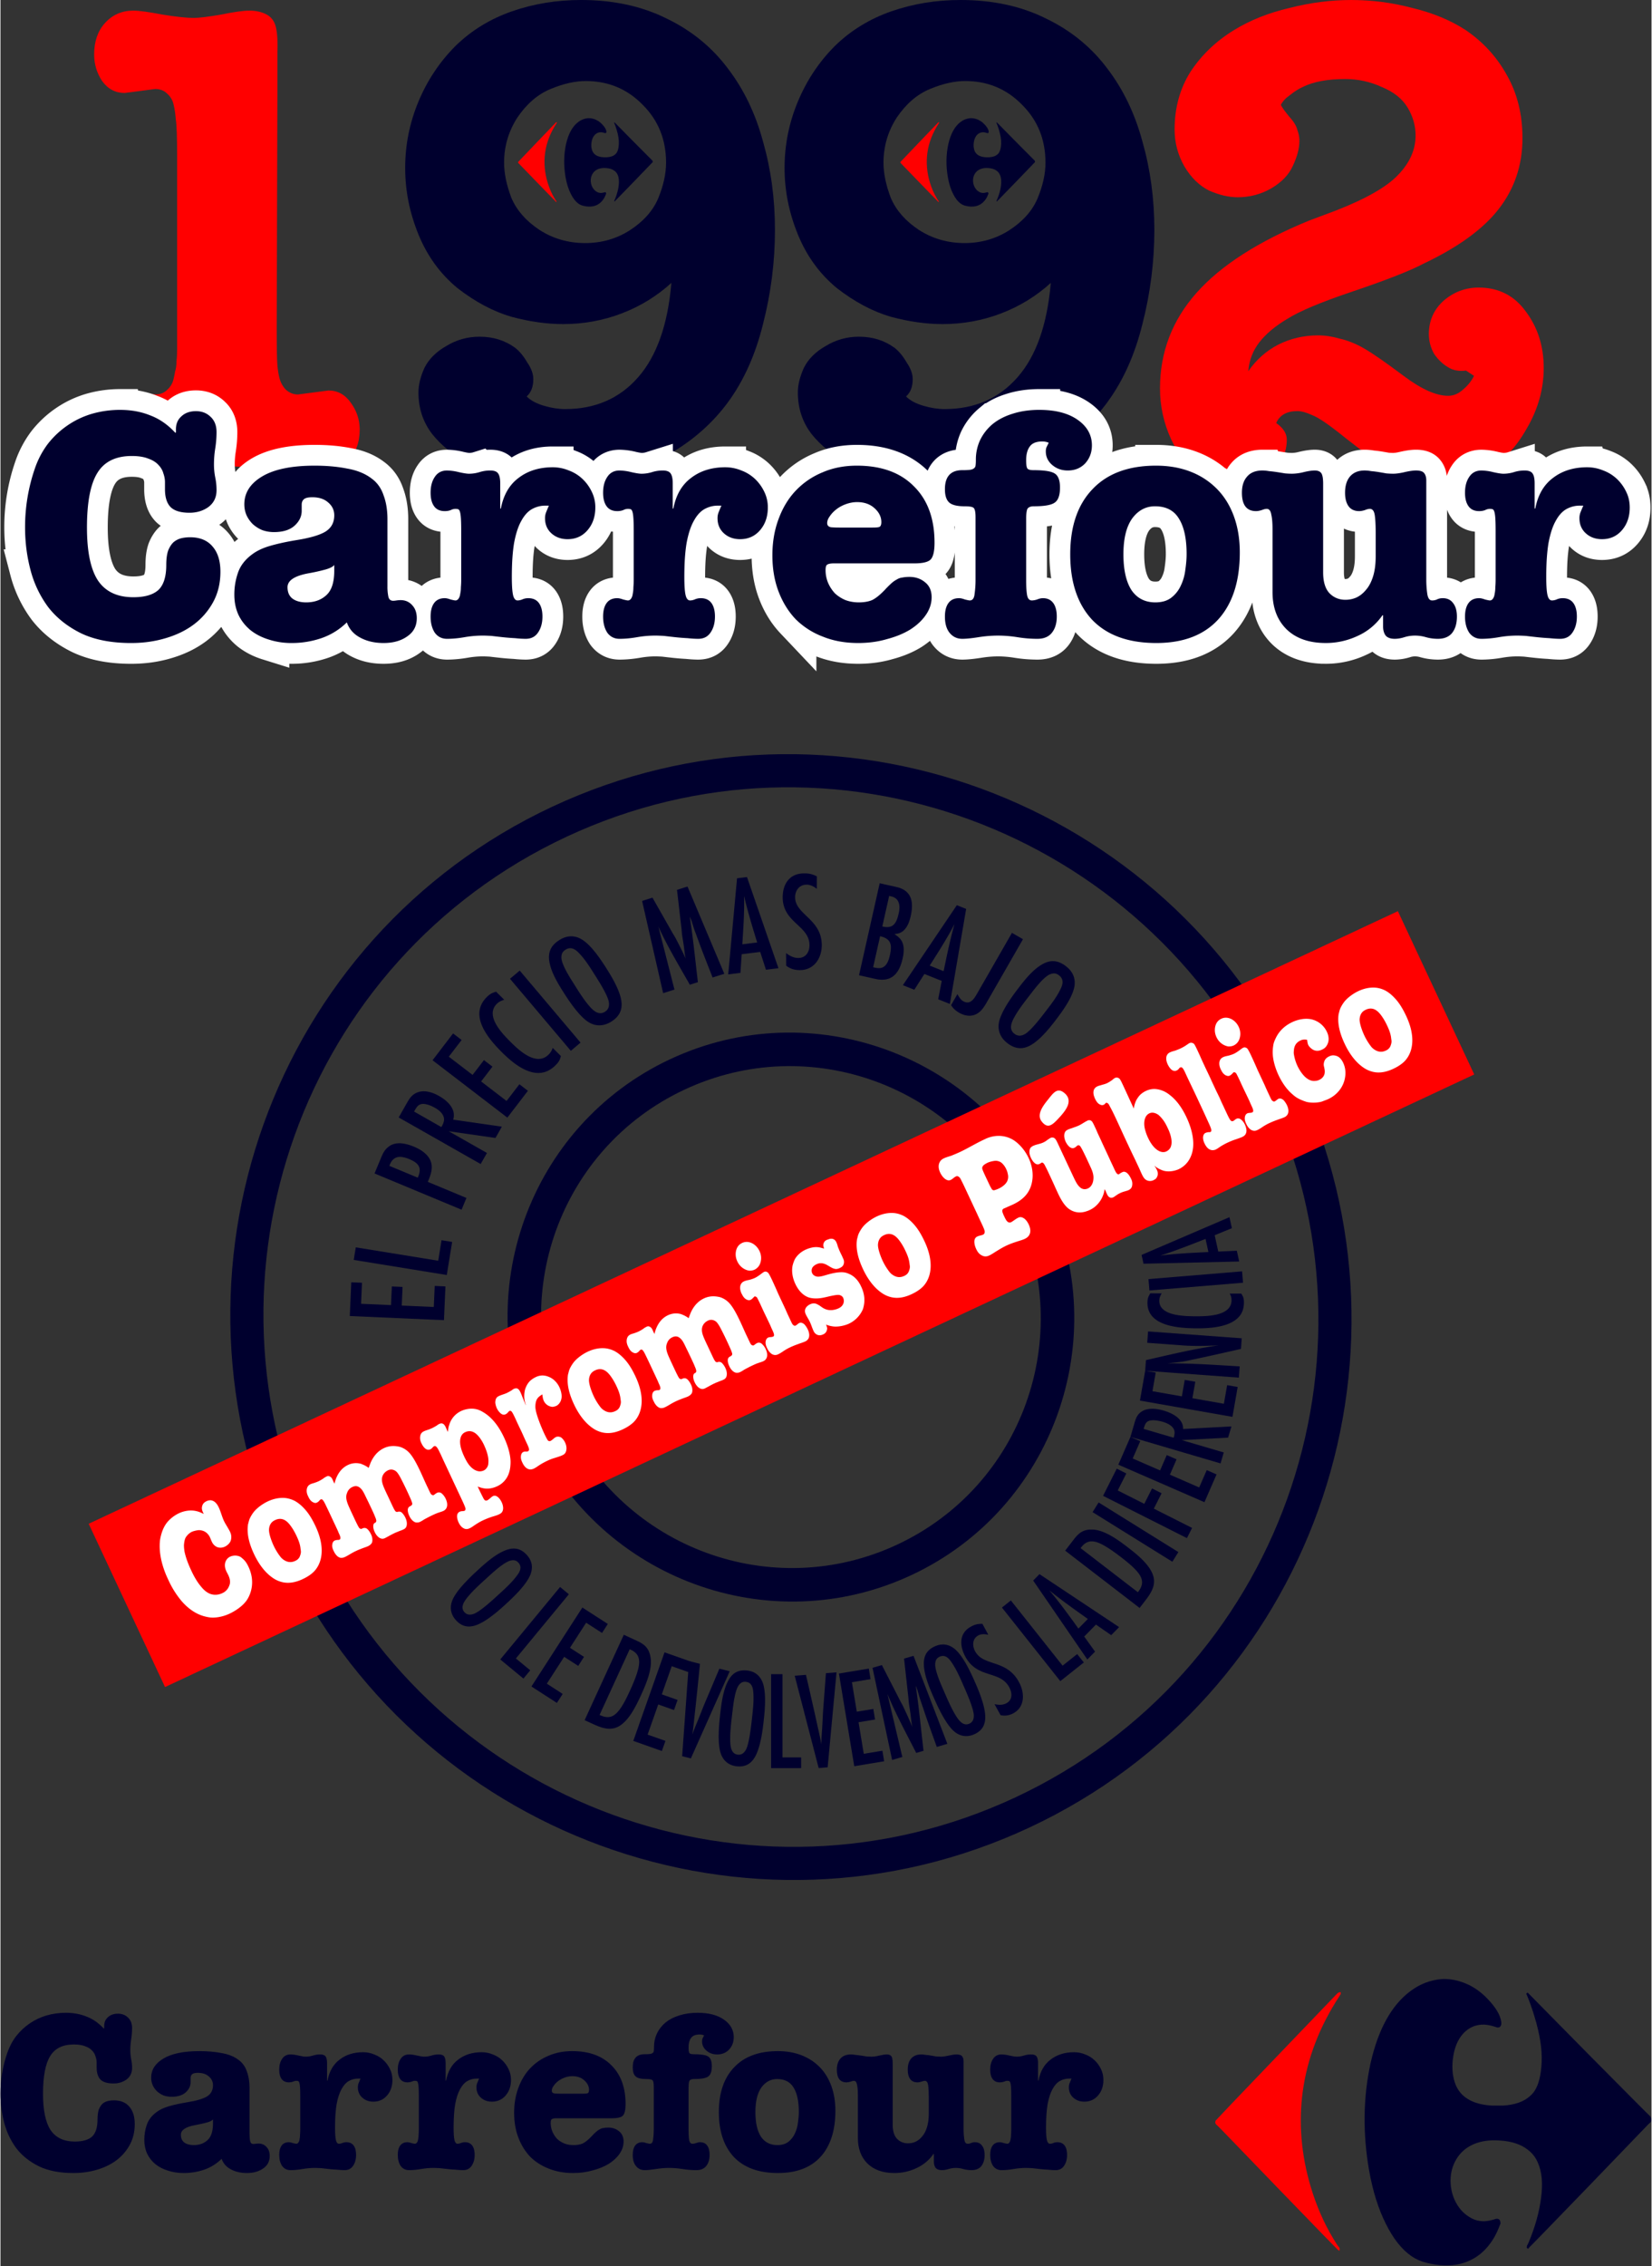 <svg height="2500" viewBox="0 -.094 175.851 241.295" width="1823" xmlns="http://www.w3.org/2000/svg"><rect x="0" y="-.094" width="175.851" height="241.295" fill="#333333" stroke="none"/><g stroke-width=".145"><path d="m142.602 212.026q.122-.03.122 0 .03 0 .03.092v.09l-.152.245q-3.17 4.845-3.9 10.148-.67 5.028.853 10.148.914 3.047 2.407 5.516.336.579.58.883l.09.122v.153q0 .122-.03.122l-.152-.092q-.122-.091-6.46-6.643-6.309-6.552-6.4-6.613-.305-.213-.153-.518.03-.061 6.43-6.735 6.4-6.674 6.491-6.766.122-.121.244-.152z" fill="#f00"/><path d="m153.482 210.624q.457-.03.944.03 1.006.123 1.95.58 1.067.518 1.951 1.432 1.402 1.432 1.524 2.56.03.274-.091.427-.122.152-.336.122-.091-.03-.304-.092-.58-.183-1.098-.213-1.31-.03-2.224.945-.884.975-1.097 2.65-.153 1.19.091 2.195.335 1.432 1.493 2.133.976.61 2.59.701h1.16q1.95-.122 2.925-1.066.244-.214.427-.488.67-1.006.762-3.078.091-2.042-.762-4.845-.396-1.31-.823-2.316l-.06-.092.03-.06q.06-.031.091-.062l.03-.03 6.43 6.521q6.461 6.522 6.553 6.583.122.091.152.244.092.335-.06.487-.031.03-.153.122-.092.092-6.308 6.552-6.217 6.43-6.4 6.583l-.152.183-.061-.03-.092-.062v-.06q0-.062.03-.184.062-.09.183-.365 1.037-2.5 1.31-4.724.306-2.255-.334-3.718-.366-.883-1.128-1.432-1.067-.823-2.895-.945-1.646-.122-2.834.396-1.189.519-1.829 1.585-.7 1.158-.61 2.62.092 1.433.915 2.56.67.885 1.676 1.28.457.153.975.153.518-.03 1.037-.183.304-.122.457-.06.213.06.243.365v.152l-.091.213q-.244.64-.549 1.189-1.28 2.225-3.535 2.834-1.676.427-3.717-.091-.884-.214-1.585-.701-1.554-1.067-2.743-3.474-1.188-2.377-1.767-5.638-1.037-5.943.152-11.428 1.219-5.394 4.205-7.65 1.524-1.157 3.353-1.31z" fill="#00002e"/></g><g fill="#00002e" stroke-width=".742"><path d="m6.961 214.211q1.204 0 2.195.401 1.015.378 1.84 1.275l.048-.024v-.236q0-.59.401-.944.401-.377 1.062-.377.66 0 1.086.424.424.401.424 1.11 0 .566-.094 1.18-.094.59-.094 1.18 0 .495.094.967.094.448.094.92 0 .779-.59 1.227-.59.425-1.392.425-.944 0-1.369-.401-.424-.425-.424-1.322v-.519q0-.307-.118-.637-.095-.354-.378-.637-.26-.283-.731-.449-.472-.188-1.204-.188-1.77 0-2.525 1.25-.755 1.228-.755 3.989 0 2.642.802 3.87.826 1.227 2.596 1.227 1.227 0 1.817-.52.59-.542.59-1.84 0-.66.142-1.062.165-.401.4-.614.26-.212.567-.283.307-.07.637-.07 1.062 0 1.629.66.59.66.59 1.864 0 1.228-.52 2.195-.519.968-1.416 1.652-.873.66-2.076 1.015-1.18.354-2.525.354-2.171 0-3.658-.708-1.487-.732-2.407-1.912-.897-1.203-1.298-2.714-.401-1.509-.401-3.114 0-2.242.708-4.295.354-1.039.967-1.841.638-.802 1.44-1.345.826-.566 1.793-.85.992-.283 2.053-.283zm12.252 12.979q0 .543.354.826.377.283 1.014.283.897 0 1.463-.519.59-.52.59-1.793v-.425q-.141.189-.637.33-.495.142-1.274.283-1.51.284-1.51 1.015zm1.982-8.896q1.321 0 2.383.212 1.086.189 1.794.732.613.448.873 1.227.283.755.283 1.746v4.908q0 .472.07.78.072.282.355.282.094 0 .236-.023.165-.024.307-.024.519 0 .85.378.33.354.33.944 0 .85-.685 1.321-.684.496-1.746.496-.991 0-1.723-.402-.708-.377-.967-1.109-.826.803-1.865 1.157-1.038.354-2.17.354-.921 0-1.7-.26-.755-.236-1.321-.684-.567-.472-.873-1.11-.307-.66-.307-1.486t.26-1.581q.26-.779 1.014-1.345.52-.401 1.322-.637t1.935-.425q1.486-.236 2.124-.614.66-.4.66-1.203 0-.567-.448-.944-.425-.378-1.156-.378-.449 0-.614.142-.165.141-.165.401v.448q0 .614-.52 1.086-.518.472-1.51.472-.448 0-.85-.142-.4-.165-.707-.448-.283-.283-.448-.637-.166-.378-.166-.803 0-1.274 1.322-2.053 1.321-.778 3.823-.778zm17.435.118q.614 0 1.18.236.567.212.992.613.424.401.684.944.26.52.26 1.156 0 .992-.567 1.652-.566.661-1.463.661-.708 0-1.18-.425t-.472-1.109q0-.26.095-.472.094-.236.188-.448h-.236q-.566 0-1.014.26-.449.259-.779.873-.33.59-.52 1.604-.164.991-.164 2.478 0 .944.094 1.345.094.378.33.378.142 0 .33-.071.213-.095.45-.095.518 0 .778.354t.26.992q0 .708-.33 1.18-.308.448-.898.448-.33 0-.778-.047-.449-.024-.897-.071-.425-.047-.826-.095-.401-.023-.637-.023-.661 0-1.345.118-.685.118-1.275.118-.566 0-.896-.448-.307-.472-.307-1.18 0-.638.26-.992.259-.353.778-.353.165 0 .425.094.283.07.354.07.142 0 .236-.14.094-.142.118-.355.047-.212.047-.472.024-.283.024-.543v-3.563q0-.613-.024-.944-.023-.33-.07-.472-.048-.165-.142-.189-.071-.023-.19-.023-.164 0-.353.094-.189.071-.425.071-.519 0-.779-.354t-.26-.991q0-.708.308-1.156.306-.472.896-.472.354 0 .85.118.52.118.755.118.401 0 .779-.118.377-.118.779-.118.448 0 .59.236.141.212.141.708v1.84h.047q.283-1.486 1.298-2.242 1.015-.778 2.502-.778zm12.63 0q.613 0 1.18.236.566.212.99.613.425.401.685.944.26.52.26 1.156 0 .992-.567 1.652-.566.661-1.463.661-.708 0-1.18-.425t-.472-1.109q0-.26.094-.472.095-.236.19-.448h-.237q-.566 0-1.015.26-.448.259-.778.873-.33.59-.52 1.604-.165.991-.165 2.478 0 .944.095 1.345.094.378.33.378.142 0 .33-.071.213-.095.449-.095.519 0 .779.354t.26.992q0 .708-.331 1.18-.307.448-.897.448-.33 0-.779-.047-.448-.024-.896-.071-.425-.047-.826-.095-.402-.023-.638-.023-.66 0-1.345.118-.684.118-1.274.118-.566 0-.897-.448-.306-.472-.306-1.18 0-.638.26-.992.259-.353.778-.353.165 0 .425.094.283.07.354.07.141 0 .236-.14.094-.142.118-.355.047-.212.047-.472.023-.283.023-.543v-3.563q0-.613-.023-.944-.024-.33-.071-.472-.047-.165-.142-.189-.07-.023-.188-.023-.166 0-.354.094-.19.071-.425.071-.52 0-.779-.354-.26-.354-.26-.991 0-.708.307-1.156.307-.472.897-.472.354 0 .85.118.519.118.755.118.4 0 .779-.118.377-.118.778-.118.449 0 .59.236.142.212.142.708v1.84h.047q.283-1.486 1.298-2.242 1.015-.778 2.501-.778zm7.46 4.082q0 .26.283.307.283.023.59.023h2.454q.378 0 .496-.047.142-.07.142-.354 0-.566-.496-1.014-.496-.449-1.274-.449-.402 0-.803.142-.4.141-.708.377-.306.236-.495.52-.189.26-.189.495zm2.171-4.2q2.69 0 4.177 1.51 1.51 1.487 1.51 4.13 0 .92-.283 1.227-.283.283-1.18.283h-5.9q-.353 0-.495.094-.118.071-.118.401 0 .496.189.944.189.425.495.756.33.306.78.495.447.165.967.165.566 0 .967-.165.401-.189.944-.755.26-.283.472-.472.212-.189.401-.283.189-.118.401-.142.236-.047.52-.047.684 0 1.156.401.472.378.472 1.086 0 .684-.425 1.298-.401.59-1.133 1.062-.731.448-1.722.707-.968.284-2.1.284-1.44 0-2.596-.472-1.157-.449-1.983-1.275-.802-.85-1.25-2.03-.449-1.179-.449-2.642 0-1.44.449-2.643.448-1.227 1.25-2.077.826-.873 1.959-1.345 1.133-.495 2.525-.495zm13.363-4.083q1.77 0 2.808.732 1.038.731 1.038 1.864 0 .779-.496 1.321-.495.52-1.274.52-.66 0-1.133-.402-.472-.4-.472-.99 0-.19.048-.307l.165-.33q-.213-.095-.472-.095-.66 0-.92.377-.26.354-.26.991 0 .496.094.614.095.118.449.118 1.156 0 1.534.236.4.236.4 1.038 0 .85-.4 1.11-.378.259-1.51.259-.402 0-.496.236-.071.236-.071.66v4.508q0 .732.07 1.11.072.377.355.377.141 0 .377-.071.236-.095.425-.095.496 0 .755.354.26.354.26.992 0 .731-.354 1.18-.354.448-1.062.448-.732 0-1.463-.118-.732-.118-1.44-.118-.66 0-1.416.118-.755.118-1.18.118-.566 0-.92-.425-.354-.425-.354-1.203 0-.638.26-.992t.779-.354q.165 0 .424.095.283.07.354.07.307 0 .354-.471.071-.496.071-1.015v-4.602q0-.566-.142-.684-.118-.118-.66-.118-.826 0-1.133-.283-.307-.283-.307-.968 0-1.392 1.275-1.392.354 0 .542-.024.19-.023.283-.094.118-.07.142-.212.024-.166.024-.425 0-.779.306-1.44.33-.684.92-1.18.614-.495 1.464-.755.873-.283 1.958-.283z"/><path d="m80.407 224.783q0 1.7.59 2.62.613.896 1.746.896.731 0 1.18-.354.448-.354.684-.873.26-.543.33-1.156.095-.637.095-1.156 0-1.7-.566-2.596-.543-.897-1.747-.897-1.014 0-1.675.897-.637.896-.637 2.62zm2.383-6.49q1.416 0 2.549.449 1.132.448 1.935 1.274.802.826 1.227 2.006.425 1.18.425 2.62 0 3.162-1.581 4.908-1.581 1.723-4.531 1.723-3.068 0-4.696-1.7-1.605-1.722-1.605-4.79t1.628-4.767q1.629-1.722 4.65-1.722zm7.8.355q.213 0 .473.047.283.023.59.07.307.048.59.095.283.024.495.024.401 0 .873-.118.496-.118.803-.118.33 0 .472.188.141.19.141.78v6.489q0 1.038.472 1.534.472.471 1.157.471.424 0 .802-.165.401-.189.708-.566.33-.378.519-.991.189-.614.189-1.463v-1.676q0-.896-.071-1.345-.07-.448-.354-.448-.142 0-.378.094-.236.071-.4.071-.52 0-.78-.354t-.26-.991q0-.755.355-1.18.377-.448 1.085-.448.213 0 .472.047.284.023.567.07.283.048.543.095.283.024.495.024.354 0 .85-.118.519-.118.826-.118.472 0 .613.212.142.189.142.52v7.267q0 .52.07 1.015.071.496.354.496.19 0 .354-.071.19-.095.425-.095.496 0 .755.354.284.354.284.992 0 .755-.354 1.203-.354.425-1.039.425-.448 0-.873-.118-.401-.118-.802-.118t-.779.118q-.378.118-.708.118-.448 0-.66-.236-.19-.26-.19-.66v-.827h-.047q-.684.991-1.817 1.51-1.109.52-2.336.52-1.84 0-2.879-1.015-1.015-1.015-1.015-2.714v-4.602q0-.684-.094-1.085-.07-.401-.33-.401-.142 0-.378.094-.236.071-.401.071-1.038 0-1.038-1.345 0-.755.377-1.18.378-.448 1.133-.448zm23.767-.236q.613 0 1.18.236.566.212.99.613.426.401.685.944.26.52.26 1.156 0 .992-.567 1.652-.566.661-1.463.661-.708 0-1.18-.425t-.472-1.109q0-.26.095-.472.094-.236.189-.448h-.236q-.567 0-1.015.26-.448.259-.779.873-.33.59-.519 1.604-.165.991-.165 2.478 0 .944.094 1.345.095.378.33.378.142 0 .33-.071.213-.095.45-.095.518 0 .778.354t.26.992q0 .708-.33 1.18-.308.448-.897.448-.33 0-.78-.047-.448-.024-.896-.071-.425-.047-.826-.095-.401-.023-.637-.023-.66 0-1.345.118-.684.118-1.274.118-.567 0-.897-.448-.307-.472-.307-1.18 0-.638.26-.992.26-.353.778-.353.166 0 .425.094.283.07.354.07.142 0 .236-.14.094-.142.118-.355.047-.212.047-.472.024-.283.024-.543v-3.563q0-.613-.024-.944-.023-.33-.07-.472-.048-.165-.142-.189-.07-.023-.189-.023-.165 0-.354.094-.189.071-.425.071-.519 0-.778-.354-.26-.354-.26-.991 0-.708.307-1.156.307-.472.897-.472.354 0 .85.118.518.118.754.118.401 0 .779-.118t.779-.118q.448 0 .59.236.141.212.141.708v1.84h.047q.284-1.486 1.298-2.242 1.015-.778 2.502-.778z"/></g><g fill="#00002e"><path d="m47.393 136.873-1.143-.05-.098 2.24-3.414-.15.087-1.984-1.143-.05-.087 1.985-3.188-.14.098-2.241-1.142-.05-.158 3.594 10.03.44zm.714-4.735-1.13-.183-.354 2.184-8.78-1.424-.218 1.337 9.91 1.608zm-8.266-7.292 9.268 3.86.52-1.25-4.112-1.713c.266-.64.542-1.34.359-2.036-.234-.847-1.054-1.385-1.818-1.703-.82-.342-1.898-.611-2.675-.038-.469.343-.645.726-.859 1.24zm4.606.45-3.029-1.26.07-.168c.405-.972 1.22-.894 2.053-.546.917.382 1.375.85.952 1.864zm8.957-5.432-5.184-.747c.344-1.155-.648-2.03-1.499-2.513-.693-.394-1.594-.697-2.373-.361-.525.221-.781.612-1.049 1.083l-.885 1.558 8.73 4.958.67-1.178-4.071-2.311 4.977.715zm-9.352-1.608.112-.196c.193-.34.396-.606.834-.617.419-.004.933.218 1.286.419.406.23.859.592.947 1.075.063.347-.102.669-.273.97zm12.124-2.21-.908-.697-1.364 1.78-2.712-2.078 1.208-1.577-.908-.696-1.208 1.577-2.533-1.941 1.364-1.78-.908-.696-2.188 2.855 7.968 6.108zm2.637-4.57c-.094.288-.21.49-.423.704-1.273 1.282-3.067-.35-3.996-1.273-.908-.902-2.82-2.821-1.537-4.114.223-.224.5-.353.797-.44l-.865-.858c-.447.129-.68.258-1.01.589-1.94 1.955.198 4.438 1.661 5.89 1.463 1.454 3.79 3.255 5.678 1.353.329-.33.456-.523.571-.981zm2.97-.56-6.479-7.67-1.035.874 6.48 7.67zm2.808-7.82c-.66-1.042-1.733-2.68-2.826-3.252-.763-.39-1.525-.299-2.238.152-.814.515-1.2 1.17-1.09 2.133.14 1.177.887 2.414 1.515 3.406.637 1.004 1.762 2.697 2.8 3.269.768.423 1.584.333 2.309-.126 1.411-.894 1.253-2.13.667-3.504-.317-.726-.71-1.403-1.137-2.077zm-1.397.44c.467.737 1.406 2.192 1.588 2.985.093.458.005.852-.402 1.11-.636.402-1.185-.07-1.604-.535-.695-.789-1.25-1.72-1.813-2.61-.379-.598-1.257-1.984-1.22-2.685.013-.346.131-.582.436-.775.51-.322.956-.124 1.347.27.661.65 1.177 1.464 1.668 2.24zm13.901.053-3.92-9.29-1.12.355.472 4.082c.03.243.04.477.07.72.052.362.122.735.174 1.098.07.467.095.948.212 1.417a45.486 45.486 0 0 0 -1.095-2.212c-.116-.216-.26-.422-.376-.638l-2.068-3.64-1.105.35 2.241 9.821 1.206-.381-1.713-6.705c.977 2.138 2.199 4.15 3.349 6.187l.86-.273c-.278-2.328-.51-4.654-.865-6.973.212.422.31.88.465 1.321.151.426.312.833.462 1.259.476 1.302.999 2.605 1.503 3.897zm5.765-.595-3.35-9.704-1.06.131-.94 10.231 1.3-.16.135-1.988 1.971-.243.613 1.896zm-3.847-2.545c.107-1.712.23-3.425.185-5.149.387 1.667.893 3.318 1.398 4.954zm7.94-7.23c-.498-.253-.83-.326-1.387-.321-1.535.01-2.264 1.145-2.254 2.575.02 2.68 2.837 2.975 2.852 5.052.006.737-.381 1.373-1.179 1.378-.512.004-.905-.219-1.313-.517l.01 1.34c.454.343.921.475 1.478.47 1.506-.01 2.324-1.28 2.314-2.68-.02-2.77-2.824-3.216-2.837-5.068-.006-.722.441-1.343 1.209-1.348.421-.003.77.19 1.102.443zm6.69.728-2.2 9.796 1.733.39c1.748.392 2.553-.585 2.91-2.17.135-.603.208-1.342-.115-1.893-.18-.303-.47-.522-.752-.709.412-.046.706-.12 1.002-.407.414-.401.605-.975.727-1.519.326-1.454.132-2.716-1.513-3.086zm.279 4.598.729-3.246.22.05c.91.204.97 1.035.799 1.8-.214.954-.53 1.67-1.66 1.416zm-.235 1.043c1.205.27 1.283.951 1.042 2.024-.115.513-.336 1.22-.935 1.348-.276.061-.57-.005-.849-.068zm7.432 7.21 1.734-10.118-.992-.396-5.748 8.516 1.217.486 1.074-1.678 1.846.736-.376 1.957zm-2.148-4.083c.918-1.448 1.85-2.891 2.64-4.424-.462 1.647-.813 3.338-1.158 5.016zm9.934-2.81-1.175-.675-3.65 6.358c-.336.587-.752 1.372-1.549.915-.287-.165-.445-.464-.61-.75l-.675 1.175c.216.35.518.61.87.812.718.412 1.525.459 2.177-.104.313-.272.528-.617.73-.97zm3.417 8.702c.75-.98 1.917-2.551 2.077-3.775.102-.85-.246-1.535-.915-2.048-.765-.585-1.513-.723-2.379-.286-1.056.537-1.959 1.666-2.673 2.598-.723.944-1.923 2.584-2.1 3.757-.133.865.233 1.6.914 2.122 1.326 1.017 2.431.44 3.52-.583.571-.549 1.07-1.152 1.556-1.785zm-.894-1.16c-.531.694-1.572 2.077-2.254 2.522-.397.246-.798.299-1.18.006-.598-.458-.344-1.136-.052-1.69.5-.925 1.183-1.767 1.824-2.603.43-.562 1.428-1.864 2.099-2.071.329-.108.59-.078.877.141.478.366.446.854.212 1.357-.382.845-.968 1.61-1.526 2.339zm-57.698 63.337c.907-.83 2.327-2.166 2.739-3.294.278-.784.102-1.465-.408-2.023-.584-.638-1.248-.853-2.145-.545-1.096.38-2.176 1.333-3.039 2.123-.874.8-2.34 2.196-2.758 3.273-.309.796-.128 1.527.392 2.095 1.011 1.105 2.16.694 3.39-.139.649-.447 1.242-.953 1.829-1.49zm-.58-1.19c-.642.588-1.905 1.762-2.634 2.1-.42.184-.804.187-1.096-.132-.456-.498-.074-1.103.315-1.588.664-.808 1.479-1.517 2.253-2.226.52-.476 1.726-1.58 2.393-1.695.328-.063.565-.005.783.234.365.398.23.851-.095 1.295-.536.747-1.245 1.395-1.92 2.013zm2.55 9.034.726-.88-1.53-1.263 5.643-6.835-.937-.773-6.37 7.714zm3.563 2.59.618-.957-1.69-1.091 1.846-2.86 1.497.966.619-.958-1.498-.966 1.724-2.672 1.69 1.09.618-.957-2.71-1.75-5.425 8.406zm7.126-7.254-4.172 9.092.895.41c.786.361 1.712.737 2.602.32 1.155-.543 1.955-2.189 2.48-3.334.55-1.2 1.295-2.887 1.028-4.182-.19-.945-.674-1.316-1.471-1.681zm-2.58 8.535 3.209-6.993.135.062c1.116.513.968 1.484.609 2.59-.208.615-.47 1.22-.74 1.806-.256.559-.531 1.126-.862 1.65-.66 1.018-1.26 1.387-2.302.908zm6.634 3.84.38-1.076-1.898-.669 1.132-3.21 1.681.592.38-1.075-1.681-.593 1.057-2.998 1.897.669.379-1.075-3.043-1.073-3.327 9.434z"/><path d="m77.671 177.847-1.1-.275-1.456 3.44c-.296.684-.556 1.391-.839 2.078-.209.505-.431 1.006-.588 1.523.085-.566.145-1.139.204-1.711.223-1.954.416-3.9.61-5.846l-1.166-.29-.732 10.127.93.232zm3.597 5.463c.14-1.222.333-3.162-.096-4.283-.306-.774-.886-1.172-1.637-1.258-.859-.097-1.501.177-1.975.998-.577 1.006-.766 2.434-.899 3.596-.134 1.177-.322 3.194.07 4.28.29.803.906 1.235 1.67 1.322 1.49.17 2.086-.895 2.467-2.33.195-.763.31-1.535.4-2.325zm-1.218-.516c-.099.864-.28 2.58-.608 3.312-.197.416-.484.67-.913.62-.67-.075-.78-.782-.805-1.404-.03-1.045.118-2.115.237-3.158.08-.7.265-2.325.691-2.85.207-.263.424-.374.745-.338.537.06.732.49.779 1.04.086.915-.023 1.869-.127 2.778zm5.228 5.367v-1.14h-1.984v-8.863h-1.215v10.003zm3.768-10.199-1.13.093-.278 3.724c-.061.743-.08 1.497-.128 2.238-.037.545-.087 1.09-.07 1.631-.1-.564-.227-1.125-.355-1.686a399.935 399.935 0 0 0 -1.296-5.733l-1.197.098 2.553 9.828.955-.078zm5.072 9.472-.186-1.125-1.984.329-.556-3.36 1.758-.29-.186-1.125-1.758.291-.52-3.137 1.985-.328-.186-1.125-3.183.527 1.633 9.87zm6.734-1.856-3.604-9.37-1.01.295.45 4.056c.029.241.04.472.068.714.05.36.115.732.164 1.093.066.465.092.941.2 1.41a50.14 50.14 0 0 0 -1.003-2.238c-.107-.22-.239-.43-.345-.65l-1.893-3.697-.998.291 2.087 9.812 1.089-.318-1.59-6.707c.897 2.16 2.015 4.209 3.068 6.276l.777-.226c-.266-2.313-.49-4.622-.825-6.93.194.427.286.885.429 1.327.139.428.287.838.425 1.267.439 1.31.92 2.622 1.384 3.924zm2.983-6.476c-.494-1.127-1.302-2.902-2.236-3.655-.654-.515-1.355-.568-2.048-.264-.79.346-1.209.906-1.206 1.855.008 1.16.561 2.489 1.031 3.56.476 1.085 1.326 2.923 2.211 3.665.654.549 1.404.613 2.109.304 1.372-.602 1.353-1.822.96-3.255-.213-.757-.502-1.482-.821-2.21zm-1.313.166c.35.796 1.054 2.37 1.139 3.169.039.458-.082.822-.477.995-.619.271-1.069-.285-1.402-.81-.552-.888-.96-1.888-1.382-2.85-.283-.645-.94-2.142-.835-2.81.046-.332.177-.537.474-.667.495-.217.88.056 1.195.508.535.748.92 1.627 1.288 2.465zm2.065-6.468c-.513-.009-.81.068-1.247.31-1.206.664-1.243 1.968-.556 3.216 1.287 2.339 3.65 1.398 4.649 3.21.354.645.35 1.366-.277 1.71-.402.222-.818.194-1.282.107l.644 1.17a1.92 1.92 0 0 0 1.39-.218c1.183-.65 1.226-2.113.554-3.335-1.331-2.417-3.755-1.614-4.645-3.23-.347-.63-.289-1.365.315-1.697.33-.182.697-.16 1.08-.08zm10.8 4.112-.708-.893-1.554 1.234-5.51-6.944-.952.755 6.218 7.837zm3.758-3.765-8.482-5.64-.672.684 5.769 8.405.822-.838-1.155-1.607 1.248-1.272 1.628 1.125zm-4.334.154c-1-1.38-1.99-2.768-3.107-4.072 1.323 1.072 2.722 2.066 4.11 3.05zm-1.411-8.294 7.928 6.101.6-.781c.528-.685 1.101-1.504.894-2.464-.27-1.247-1.696-2.395-2.694-3.164-1.046-.805-2.525-1.908-3.846-1.937-.964-.026-1.433.362-1.969 1.057zm7.742 4.425-6.098-4.693.09-.117c.75-.974 1.663-.612 2.66-.014.553.34 1.084.731 1.596 1.124.487.376.978.77 1.416 1.21.844.87 1.068 1.538.369 2.447zm4.315-4.276-8.496-5.28-.642 1.031 8.497 5.28zm-5.546-8.367-1.018-.513-1.458 2.894 8.933 4.502.547-1.085-4.072-2.052.826-1.64-1.017-.512-.827 1.64-2.826-1.425zm9.611.1-1.045-.455-.803 1.845-3.121-1.36.711-1.634-1.045-.455-.711 1.634-2.916-1.27.803-1.844-1.045-.455-1.288 2.959 9.172 3.994zm1.584-5.108-5.146.274c.038-1.087-1.13-1.684-2.066-1.959-.763-.224-1.7-.331-2.361.108-.445.29-.592.684-.73 1.15l-.453 1.541 9.597 2.824.343-1.166-4.474-1.317 4.939-.263zm-9.348.262.057-.194c.1-.337.226-.61.643-.698.399-.08.946.025 1.335.14.446.13.97.37 1.176.782.148.297.07.612-.017.91zm10.015-4.46-1.122-.197-.348 1.982-3.353-.59.308-1.755-1.123-.197-.308 1.755-3.132-.55.348-1.981-1.122-.197-.559 3.178 9.853 1.73zm.432-5.185-9.977-.732-.09 1.211 3.785.278c1.272.094 2.553.052 3.82-.004-2.628.362-5.17.988-7.74 1.57l-.082 1.132 9.976.732.088-1.198c-2.051-.123-4.116-.262-6.173-.304-.51-.01-1.02-.035-1.519-.004.503-.084 1.016-.114 1.518-.186.426-.063.838-.155 1.251-.247 1.695-.349 3.378-.74 5.06-1.117zm-1.281-4.764c.134.244.194.446.193.716-.005 1.62-2.42 1.708-3.724 1.704-1.275-.004-3.975-.025-3.97-1.659 0-.283.106-.54.257-.782l-1.215-.004c-.226.364-.301.593-.303 1.012-.007 2.47 3.247 2.71 5.302 2.715 2.054.007 4.965-.309 4.972-2.712.001-.418-.043-.62-.282-.986zm1.318-2.364-9.97.824.1 1.21 9.97-.823zm-1.346-5.77-9.359 4.02.206.936 10.19-.235-.252-1.147-1.976.088-.383-1.74 1.832-.748zm-2.24 3.713c-1.701.084-3.406.154-5.107.376 1.62-.522 3.217-1.15 4.8-1.774z"/><path d="m58.772 85.797c-29.822 13.95-42.632 49.624-28.605 79.611 14.026 29.987 49.62 43.02 79.442 29.07s42.63-49.622 28.603-79.61c-14.027-29.987-49.618-43.02-79.44-29.071zm1.5 3.208c28.079-13.134 61.512-.9 74.732 27.364 13.221 28.265 1.183 61.768-26.896 74.902s-61.513.9-74.734-27.363c-13.22-28.265-1.18-61.77 26.898-74.903z"/><path d="m71.343 112.673c-15.068 7.048-21.546 25.095-14.462 40.24s25.088 21.738 40.156 14.69 21.545-25.095 14.46-40.239-25.085-21.74-40.154-14.69zm1.519 3.246c13.304-6.224 29.124-.439 35.392 12.963 6.269 13.401.57 29.254-12.734 35.477s-29.127.437-35.396-12.964c-6.268-13.401-.567-29.253 12.738-35.476z"/></g><path d="m9.395 162.143 139.44-65.224 8.132 17.386-139.44 65.224z" fill="#f00" stroke-width=".722"/><path d="m146.221 105.055c-.508-.002-1.14.122-1.819.49-.653.359-1.096.781-1.297 1.054-.213.28-.386.61-.435.76-.034.087-.06.19-.088.292-.009.076-.032.122-.053.204-.182 1.143.224 2.298.63 3.165.695 1.486 1.543 2.31 2.291 2.73.774.41 1.678.524 2.89-.043.722-.338 1.137-.693 1.38-1.004.77-.97.963-2.566.006-4.611-.42-.897-.772-1.396-1.068-1.741-.487-.562-.88-.827-1.18-.99-.115-.055-.363-.172-.647-.236a2.649 2.649 0 0 0 -.61-.07zm-.297 2.234c.49-.006.85.348 1.113.699.35.463.585.963.667 1.14.303.647.388 1.02.422 1.38.034.2.044.285.024.401-.013.132-.075.287-.08.307-.122.38-.447.513-.52.548-.539.252-.965.074-1.28-.154a1.57 1.57 0 0 1 -.268-.252 6.335 6.335 0 0 1 -.745-1.211c-.193-.412-.488-1.17-.497-1.668.005-.343.122-.792.58-1.025.212-.113.406-.163.583-.165zm-15.396.973a1.113 1.113 0 0 0 -.57.148c-.538.287-.643.892-.612 1.308.026.31.13.532.17.62.338.72.966.947 1.267.985.275.015.49-.068.564-.102a1.178 1.178 0 0 0 .574-.591c.209-.51.144-1-.035-1.383-.278-.594-.82-.978-1.358-.985zm8.575.117c-.754-.004-1.395.297-1.495.343-1.053.493-1.552 1.21-1.809 1.779-.023.046-.143.3-.196.504a4.36 4.36 0 0 0 -.08 1.328c.09.926.49 1.815.594 2.036.365.78.795 1.349 1.03 1.597.139.168.295.31.47.462.104.094.22.184.337.273.283.19.6.328.67.35.261.11.343.126.47.174.707.172 1.388.032 1.536 0 .105-.032.21-.063.32-.114.154-.054.32-.114.479-.189.159-.074 1.304-.592 1.701-1.943.282-.993-.004-1.666-.12-1.916-.172-.368-.413-.596-.585-.677a1.255 1.255 0 0 0 -.266-.09c-.265-.056-.438-.011-.646.086-.342.16-.5.396-.551.67a.838.838 0 0 0 .013.443c.062.293.087.443.069.595-.017.313-.204.616-.596.799a1.215 1.215 0 0 1 -.457.106c-.1.011-.424.02-.798-.237-.61-.413-1.017-1.28-1.058-1.37a4.774 4.774 0 0 1 -.387-1.306c-.013-.155.006-.272.023-.46.059-.385.231-.717.684-.929.245-.115.407-.119.709-.08.043.284.062.419.117.537.068.147.186.27.336.398.511.424 1.03.163 1.128.118.11-.052.492-.194.666-.778.152-.537-.094-1.031-.15-1.15a2.412 2.412 0 0 0 -1.623-1.301c-.18-.04-.361-.057-.535-.058zm-12.312 2.549a.379.379 0 0 0 -.145.035c-.05.023-.104.067-.152.09a4.68 4.68 0 0 1 -.816.488c-.184.086-.362.152-.552.223-.21.062-.426.11-.615.216-.44.241-.41.783-.197 1.24.138.294.31.5.426.59.27.196.466.104.527.075a.585.585 0 0 0 .182-.12c.072-.07.118-.164.204-.204.025-.011.098-.046.181.005.167.102.335.525.542.966.323.692.659 1.377.982 2.069.434.926.867 1.853 1.288 2.786.159.338.284.638.31.788.031.164-.028.228-.077.25-.074.035-.124.023-.2.022-.167.024-.26.05-.32.078-.264.106-.396.526-.128 1.1.241.515.512.71.825.743a.844.844 0 0 0 .36-.06c.196-.092.371-.228.565-.354a6.807 6.807 0 0 1 .714-.388c.306-.143.62-.272.958-.376.203-.077.412-.14.608-.231.306-.143.41-.335.443-.584.03-.318-.135-.671-.155-.716a1.557 1.557 0 0 0 -.379-.522c-.272-.231-.468-.14-.53-.111-.134.063-.217.173-.351.236-.22.103-.345-.161-.433-.317-.108-.2-.205-.407-.3-.613l-.365-.78c-.118-.25-.234-.5-.34-.755-.13-.28-.266-.539-.397-.818l-.44-.942c-.229-.52-.489-1.044-.737-1.574a42.781 42.781 0 0 1 -.551-1.212c-.248-.53-.484-1.065-.608-1.204a.487.487 0 0 0 -.327-.12zm5.713.494a.377.377 0 0 0 -.197.067c-.152.089-.278.202-.423.305-.17.116-.328.225-.512.311-.183.086-.38.143-.578.199-.204.042-.396.078-.568.158-.49.229-.496.788-.262 1.288.041.089.088.156.129.245.202.336.45.452.639.472.094.01.155-.02.204-.042.098-.046.14-.083.272-.217.071-.069.101-.101.131-.133.13-.042.254.097.273.106.014.029.116.215.178.347.17.332.316.677.475 1.015.234.5.48.995.714 1.495.075.162.139.33.215.49.165.354.35.716.14.813-.17.08-.372.031-.532.106-.146.069-.252.226-.273.468-.024.299.126.587.153.646.151.324.302.486.463.608.374.256.678.078.752.043.22-.103.42-.25.614-.377.207-.132.408-.244.628-.347a8.954 8.954 0 0 1 .865-.351c.24-.094.493-.159.738-.274a.746.746 0 0 0 .349-.306c.122-.218.125-.561-.067-.973-.083-.177-.257-.453-.406-.58-.117-.09-.315-.195-.51-.103-.062.029-.158.11-.212.153-.013.005-.097.08-.17.115-.05.023-.123.057-.253-.06-.11-.075-.153-.234-.18-.258l-.24-.515a24.55 24.55 0 0 1 -.415-.917l-.743-1.589a60.922 60.922 0 0 0 -.65-1.453c-.172-.368-.356-.73-.448-.83-.059-.063-.167-.102-.186-.11a.442.442 0 0 0 -.107-.015zm-13.639 3.217a.361.361 0 0 0 -.146.032c-.134.063-.224.159-.333.245-.17.116-.352.237-.535.323-.16.074-.345.125-.518.17-.165.06-.345.09-.504.164-.453.212-.454.625-.391.918.03.13.128.37.128.37.186.398.362.584.597.671.058.028.197.07.332.006a.4.4 0 0 0 .145-.103c.06-.064.053-.079.102-.102.036-.017.155-.019.254.097.052.047.141.238.243.424.217.4.417.827.616 1.253.344.736.683 1.492 1.034 2.242.316.677.64 1.368.968 2.04l.427.911c.27.61.418.988.657 1.181a.812.812 0 0 0 .859.083c.171-.08.324-.17.407-.406.08-.18.102-.388-.05-.712a2.961 2.961 0 0 0 -.262-.433c.071.056.168.136.258.202.303.2.658.32.727.341.752.204 1.488-.104 1.598-.156a2.595 2.595 0 0 0 1.274-1.295c.663-1.422.055-3.2-.426-4.229-.585-1.25-1.22-1.94-1.719-2.334-.46-.376-.745-.476-1.03-.576-.399-.118-.92-.214-1.57.09-.477.222-.739.524-.867.728-.1.136-.241.346-.36.795-.033.088-.046.22-.071.357-.386-.824-.772-1.683-1.158-2.507-.138-.294-.261-.559-.346-.645a.432.432 0 0 0 -.34-.146zm-6.137 1.381c-.416.001-.736.434-1.105.897-.48.602-1.337 1.618-.724 2.395.677.86 1.168.367 1.984-.538.746-.827 1.352-1.78.385-2.532-.2-.156-.377-.222-.54-.222zm9.97 2.356c.25.005.475.125.618.223.097.08.175.151.241.228.439.458.667.979.763 1.185.006.014.565 1.08.374 1.851-.093.438-.46.61-.522.639-.392.183-.788-.026-.994-.18-.554-.387-.906-1.173-.948-1.26-.275-.59-.383-1.076-.401-1.337-.024-.276-.022-.94.465-1.24a.744.744 0 0 1 .404-.11zm-6.721.799a.417.417 0 0 0 -.19.041c-.318.149-.614.377-.933.526-.22.103-.442.171-.657.253-.166.06-.327.1-.486.174-.036.017-.171.08-.26.176-.333.406-.016 1.083-.01 1.098.145.308.513.871.941.671.11-.052.182-.12.224-.159a.576.576 0 0 1 .133-.098c.074-.034.175-.01.24.067.19.18.97 1.913 1.073 2.134.186.397.392.839.358 1.339-.038.717-.426.97-.573 1.039-.38.177-.691.054-.887-.141-.26-.237-.43-.57-.726-1.202l-1.404-3.001c-.2-.427-.352-.786-.477-.925a.415.415 0 0 0 -.474-.119c-.122.058-.243.15-.358.222-.139.119-.291.208-.45.282-.343.16-.729.197-1.06.352-.036.017-.183.086-.29.208-.158.235-.166.633.04 1.074.152.324.499.843.903.654.16-.074.217-.173.318-.149.152.037.282.317.33.42.13.244.247.494.364.744.24.515.481 1.03.71 1.55.317.677.722 1.671 1.381 2.187.097.08.314.194.314.194.786.403 1.517.115 1.67.061.105-.03.203-.076.3-.122.76-.355 1.186-1.039 1.338-1.415.131-.294.167-.472.229-.788.06.098.108.2.144.31l.11.234c.22.471.535.378.657.32.11-.05.207-.132.31-.198a2.468 2.468 0 0 1 .42-.25 2.927 2.927 0 0 1 .51-.185c.13-.043.266-.07.388-.128.27-.126.361-.312.39-.505.059-.386-.083-.625-.13-.728-.207-.44-.469-.713-.713-.724-.113-.02-.216.047-.241.059-.061.028-.122.057-.189.106-.037.017-.079.055-.12.092-.037.017-.13.043-.222-.058-.078-.071-.105-.13-.193-.286l-.537-1.147c-.325-.727-.674-1.442-1-2.169l-.35-.75c-.084-.212-.18-.417-.27-.609-.138-.294-.234-.5-.333-.615a.408.408 0 0 0 -.263-.117zm-9.657 1.671c-.68 0-1.182.224-1.273.256l-.318.15c-.87.406-1.678.91-2.547 1.316-.294.137-.595.26-.895.383-.296.102-.605.175-.892.327-.078.055-.348.18-.448.604-.061.316.014.603.138.868.116.25.324.566.612.736.493.289.718-.157 1.048-.311.14-.084.255-.03.352.05.116.09.164.192.275.428.129.244.246.494.363.744l1.328 2.84c.338.756.733 1.503.763 1.758s-.123.345-.16.362c-.195.091-.413.104-.61.195-.158.075-.284.188-.323.456-.039.395.154.807.181.866.124.265.28.533.611.7.198.105.45.166.794.005.244-.114.468-.273.712-.423.37-.227.73-.448 1.121-.632.343-.16.7-.291 1.063-.407.295-.102.605-.175.886-.307.44-.206.619-.559.583-.954a1.786 1.786 0 0 0 -.169-.584c-.151-.324-.368-.564-.49-.632-.315-.229-.548-.12-.609-.091-.281.131-.522.351-.784.492-.11.051-.26.05-.397-.083-.097-.08-.206-.28-.337-.56a3.31 3.31 0 0 1 -.182-.453c-.076-.323.16-.361.307-.43.269-.126.545-.237.814-.363 1.139-.533 1.671-1.212 1.93-1.997.451-1.43-.14-2.695-.258-2.945-.481-1.03-1.189-1.649-1.613-1.917a2.981 2.981 0 0 0 -1.576-.447zm-.301 2.652a1.115 1.115 0 0 1 .518.152c.347.232.554.674.575.718.103.22.147.379.164.479.03.129.133.475-.08.88-.262.463-.844.717-.893.74-.073.035-.41.174-.517.17-.157-.016-.219-.148-.24-.193-.113-.18-.196-.356-.292-.562-.29-.618-.632-1.318-.678-1.512-.06-.258.125-.435.424-.592.256-.156.572-.214.652-.234.192-.036.248-.044.367-.046zm-11.097 5.553c-.509-.002-1.14.122-1.82.49-.652.358-1.096.781-1.296 1.054-.213.279-.386.61-.436.76-.033.087-.06.19-.087.291-.01.076-.032.123-.053.205-.182 1.143.224 2.297.63 3.165.695 1.486 1.542 2.309 2.29 2.73.774.409 1.678.524 2.89-.043.722-.338 1.138-.694 1.38-1.004.77-.97.963-2.566.006-4.611-.42-.898-.772-1.396-1.068-1.742-.486-.561-.879-.826-1.18-.99-.114-.054-.362-.17-.646-.235a2.654 2.654 0 0 0 -.61-.07zm-.298 2.234c.49-.006.85.347 1.113.698.351.464.585.964.668 1.14.303.648.387 1.02.422 1.38.033.2.043.285.023.402-.013.132-.075.286-.08.307-.121.379-.446.513-.52.547-.538.252-.964.075-1.28-.154a1.58 1.58 0 0 1 -.267-.251 6.339 6.339 0 0 1 -.746-1.211c-.192-.412-.487-1.17-.497-1.669.005-.342.122-.792.58-1.024.213-.114.407-.163.584-.165zm-6.124.509c-.182-.002-.336.074-.367.089-.044.002-.08.02-.117.036-.049.023-.288.117-.356.418-.049.184-.016.222.059.51-.43-.122-.804-.251-1.464-.068a3.166 3.166 0 0 0 -.51.185c-.625.292-.974.724-1.137 1.015a3.58 3.58 0 0 0 -.244.689c-.087.453-.083 1.132.296 1.94.254.545.7 1.18 1.417 1.436.285.1.648.11.723.11.619.015 1.148-.16 1.693-.272.352-.075.688-.125.82-.097.075 0 .334.077.437.297.172.368.063.868-.476 1.12-.526.246-1.026.229-1.33.12a1.643 1.643 0 0 1 -.41-.203c-.147-.092-.258-.202-.43-.283-.27-.16-.51-.228-.889-.05-.024.011-.778.346-.447 1.052.13.28.317.55.447.83.145.31.234.626.378.935.042.088.07.147.135.224a.755.755 0 0 0 .29.205c.234.088.444.025.615-.055a.663.663 0 0 0 .382-.43c.07-.23.031-.283-.077-.609.185.075.4.154.796.202.533.055 1.22-.104 1.635-.3a3.014 3.014 0 0 0 1.494-1.558c.082-.272.116-.485.13-.617.106-.856-.218-1.548-.314-1.754-.38-.844-.914-1.221-1.353-1.393-.356-.156-.638-.185-1.18-.13-1.08.147-1.67.513-2.197.437-.315-.068-.442-.242-.497-.36a.687.687 0 0 1 .03-.605c.141-.21.374-.318.41-.336.11-.051.41-.209.853-.058.367.115.738.462 1.116.536.152.037.307.018.54-.09.269-.127.37-.263.417-.447.088-.292-.047-.516-.088-.604-.084-.212-.193-.412-.296-.633-.09-.191-.167-.388-.244-.585-.044-.159-.089-.317-.157-.464-.141-.302-.351-.383-.533-.385zm-9.009.341a1.113 1.113 0 0 0 -.57.148c-.537.287-.642.892-.611 1.308.025.31.129.531.17.62.337.72.965.947 1.267.985.275.015.49-.068.563-.102a1.178 1.178 0 0 0 .574-.591c.21-.51.144-1-.035-1.383-.278-.594-.82-.978-1.358-.985zm1.977 3.16a.376.376 0 0 0 -.197.066c-.152.09-.278.202-.424.306-.17.116-.327.225-.51.311a3.88 3.88 0 0 1 -.58.199c-.204.041-.395.078-.567.158-.49.229-.496.788-.263 1.288.042.088.088.156.13.244.201.336.45.453.638.473.094.01.156-.02.205-.042.097-.046.14-.084.271-.217.072-.07.102-.101.132-.133.129-.043.254.096.273.105.014.03.115.215.177.348.17.332.317.676.475 1.015.234.5.48.994.714 1.495.076.161.14.329.215.49.165.354.35.716.141.813-.171.08-.373.031-.532.106-.147.068-.253.225-.273.468-.025.298.125.587.153.646.151.323.302.486.463.608.373.256.678.077.751.043.22-.103.42-.25.615-.377.206-.133.407-.245.628-.348a8.953 8.953 0 0 1 .865-.35c.24-.095.492-.16.737-.274a.746.746 0 0 0 .35-.306c.12-.219.125-.561-.068-.973-.083-.177-.257-.454-.406-.581-.116-.09-.314-.194-.51-.102-.061.028-.158.11-.212.153-.012.005-.096.08-.17.115-.049.023-.122.057-.252-.061-.11-.075-.154-.233-.18-.257l-.24-.515a24.675 24.675 0 0 1 -.415-.917l-.744-1.59a61.602 61.602 0 0 0 -.65-1.452c-.171-.368-.356-.73-.448-.83-.058-.063-.166-.102-.185-.11a.442.442 0 0 0 -.107-.016zm-5.517 2.633a2.286 2.286 0 0 0 -1.029.224c-.795.372-1.19 1.058-1.385 1.472-.085.201-.163.417-.24.633a2.18 2.18 0 0 0 -.303-.2c-.186-.11-.382-.18-.478-.224-.715-.222-1.29.048-1.425.11-.796.373-1.145 1.092-1.313 1.565a3.223 3.223 0 0 0 -.124.435l-.213-.456c-.028-.06-.105-.256-.34-.344-.146-.057-.25.01-.286.027-.135.063-.25.135-.359.221a3.68 3.68 0 0 1 -.518.296c-.135.063-.276.112-.43.166-.129.042-.278.076-.4.133-.294.137-.372.353-.406.567-.053.365.13.692.157.75.165.354.316.516.507.606.224.128.359.066.42.037.11-.052.17-.115.212-.153.06-.064.112-.142.198-.183.16-.074.294.15.437.424.28.568.563 1.17.83 1.745l.524 1.118c.048.103.084.211.132.314.055.118.3.577.067.686a.494.494 0 0 1 -.21.027 1.05 1.05 0 0 0 -.298.067c-.171.08-.263.267-.27.54-.007.271.148.54.176.598.2.427.465.643.698.696a.85.85 0 0 0 .496-.089c.16-.074.311-.163.476-.258a6.807 6.807 0 0 1 .714-.388c.22-.103.435-.186.662-.274.203-.077.413-.139.608-.23.209-.098.358-.257.409-.37.016-.062.05-.15.044-.29.005-.308-.124-.552-.159-.626-.075-.161-.284-.512-.494-.611-.191-.09-.387.002-.412.013-.061.029-.115.072-.192.036-.132-.028-.187-.145-.303-.36-.143-.274-.267-.539-.397-.818l-.338-.721c-.18-.418-.492-.989-.489-1.492a1.139 1.139 0 0 1 .094-.439 1.037 1.037 0 0 1 .56-.62c.294-.138.599-.155.926.194.177.186.313.445.54.93.232.466.46.951.68 1.422.082.177.158.338.228.52.133.315.256.58.093.71-.09.06-.17.08-.215.209-.055.169-.037.465.122.803.206.442.498.682.768.717.176.025.316-.058.365-.081.11-.052.213-.118.323-.17.19-.106.39-.218.599-.315.134-.063.269-.126.41-.174.184-.086.381-.143.553-.223.171-.08.225-.123.29-.208a.612.612 0 0 0 .112-.303c.039-.269-.049-.55-.145-.757-.13-.28-.328-.51-.418-.575-.219-.149-.396-.048-.44-.046-.13.007-.187-.02-.315-.228-.095-.171-.17-.333-.246-.495l-.338-.72c-.405-.869-.685-1.402-.734-1.827-.112-.844.612-1.147.649-1.164.355-.166.673-.028.867.132.163.157.33.42.535.826a36.124 36.124 0 0 1 1.03 2.172c.029.058.135.349.138.42.002.196-.183.246-.274.307-.262.14-.265.518-.03 1.018.185.397.457.629.69.68.082.016.15.003.225.003.112-.017.112-.017.259-.085.159-.075.305-.178.444-.262.275-.147.55-.293.819-.419.232-.109.465-.217.7-.291.153-.054.326-.099.485-.174.33-.154.588-.561.237-1.312a1.77 1.77 0 0 0 -.424-.554.458.458 0 0 0 -.465-.07c-.086.04-.164.095-.243.15a.584.584 0 0 1 -.133.098c-.062.029-.18.03-.312-.123-.046-.068-.19-.377-.315-.642-.28-.568-.524-1.153-.8-1.741-.467-1-.838-1.634-1.192-2.007a2.28 2.28 0 0 0 -.956-.61 3.098 3.098 0 0 0 -.702-.096zm-11.81 5.52c-.509-.001-1.14.123-1.82.49-.652.36-1.096.782-1.296 1.055-.213.279-.386.61-.436.76-.033.087-.06.19-.087.291-.01.077-.032.123-.054.205-.181 1.142.225 2.297.63 3.165.696 1.486 1.543 2.309 2.292 2.73.773.409 1.677.524 2.89-.043.721-.338 1.137-.694 1.38-1.004.77-.97.962-2.566.006-4.611-.42-.897-.772-1.396-1.068-1.742-.487-.561-.879-.826-1.18-.99a3.21 3.21 0 0 0 -.647-.235 2.643 2.643 0 0 0 -.61-.07zm-.298 2.235c.49-.006.85.347 1.113.698.351.464.585.964.668 1.14.303.648.387 1.02.422 1.38.033.2.043.285.023.402-.013.132-.075.286-.08.307-.121.379-.446.513-.52.547-.538.252-.964.075-1.28-.154a1.579 1.579 0 0 1 -.267-.251 6.335 6.335 0 0 1 -.746-1.211c-.192-.412-.487-1.17-.496-1.668.003-.343.122-.793.58-1.025.212-.114.406-.163.583-.165zm-6.14.673a1.66 1.66 0 0 0 -.69.173c-.294.137-.486.3-.583.38-.33.316-.487.712-.564.963-.01.04-.046.22-.05.275-.059.386-.02.69.003.805.017.1.04.18.05.264.035.109.078.232.069.308-.106-.29-.225-.576-.343-.861-.064-.168-.12-.32-.196-.483-.159-.338-.288-.456-.482-.455-.056.009-.13.007-.229.053-.11.051-.194.126-.285.187a6.099 6.099 0 0 1 -.476.258c-.257.12-.554.188-.823.314a.9.9 0 0 0 -.219.138c-.035.052-.12.127-.16.326-.015.096-.03.193-.02.278.023.24.135.51.155.555.159.338.38.557.56.653a.476.476 0 0 0 .386-.002.844.844 0 0 0 .23-.18.798.798 0 0 1 .174-.17c.036-.017.092-.025.13-.007.108.039.163.157.224.254.108.2.205.406.301.612.201.462.427.912.647 1.383.144.309.29.653.442.977.186.397.363.744.34.917a.211.211 0 0 1 -.106.157.465.465 0 0 1 -.212.027c-.15-.001-.23.018-.291.046-.232.11-.257.408-.258.533-.007.273.122.517.15.576.027.059.293.723.844.752a.872.872 0 0 0 .377-.086c.257-.12.463-.288.693-.432a8.136 8.136 0 0 1 .776-.417c.256-.12.508-.22.786-.296.258-.085.536-.161.78-.275.16-.075.227-.124.292-.208.16-.2.253-.639.012-1.154a1.582 1.582 0 0 0 -.39-.516c-.296-.185-.535-.09-.584-.068-.208.098-.373.318-.582.416a.23.23 0 0 1 -.283-.065c-.06-.062-.257-.453-.402-.762-.275-.589-.813-1.897-.904-2.572-.034-.199-.027-.471.03-.731.085-.362.257-.568.69-.824.036.27.057.475.167.71a1.1 1.1 0 0 0 .738.588c.151.037.214.043.436-.025.055-.007.117-.036.166-.06.073-.034.456-.267.538-.825.072-.518-.197-1.091-.224-1.15-.09-.191-.424-.842-1.166-1.122a1.755 1.755 0 0 0 -.663-.132zm-7.528 3.536c-.582 0-1.032.21-1.124.253a2.371 2.371 0 0 0 -1.259 1.486c-.05.149-.077.25-.095.403-.02.117-.033.248-.054.33-.076-.162-.14-.33-.222-.506-.234-.5-.512-.424-.695-.338-.11.052-.207.133-.31.199-.152.089-.305.178-.464.253a5.133 5.133 0 0 1 -.467.182 3.39 3.39 0 0 0 -.38.142c-.209.098-.365.243-.407.567-.04.36.089.604.13.692.282.604.635.815.953.666.086-.04.146-.104.17-.115.12-.127.142-.174.24-.22.22-.103.419.288.59.656.13.245.235.5.358.765l1.741 3.722c.296.633.639 1.333.653 1.523-.002.091-.036.179-.097.207-.061.029-.136.028-.204.042a.795.795 0 0 0 -.316.058c-.551.258-.14 1.105-.119 1.15.11.235.27.482.545.623.3.164.575.018.649-.017.196-.091.371-.227.553-.348.273-.182.553-.349.847-.486a8.444 8.444 0 0 1 .84-.34c.284-.096.58-.163.85-.289.171-.08.292-.173.333-.245.218-.3.104-.766-.02-1.031-.172-.368-.375-.578-.566-.668a.39.39 0 0 0 -.375-.005c-.122.058-.2.148-.416.32a.667.667 0 0 1 -.195.128.346.346 0 0 1 -.167.024c-.152-.037-.215-.204-.358-.478a30.68 30.68 0 0 1 -.487-1.01c.19.055.342.127.506.158.385.09.916.11 1.565-.194a2.331 2.331 0 0 0 1.229-1.328c.122-.344.15-.572.168-.724.036-.34.033-.536.027-.676-.06-1.12-.577-2.222-.694-2.472-.722-1.545-1.561-2.318-2.272-2.72a2.499 2.499 0 0 0 -.566-.256 2.268 2.268 0 0 0 -.618-.084zm-.22 2.394c.13.001.269.028.41.095.51.228.942.959 1.12 1.341.4.853.526 1.476.478 1.946a1.222 1.222 0 0 1 -.038.27c-.05.148-.194.413-.452.533a1 1 0 0 1 -.29.082c-.055.007-.111.016-.237.004a1.295 1.295 0 0 1 -.572-.235c-.354-.246-.638-.598-.989-1.348-.282-.603-.38-1.005-.419-1.31-.064-.616.116-.933.278-1.098.09-.096.236-.164.26-.176.132-.06.285-.104.452-.103zm-8.084 1.583a2.287 2.287 0 0 0 -1.029.224c-.796.372-1.19 1.059-1.385 1.472-.085.201-.163.417-.241.633-.097-.08-.2-.14-.302-.2-.186-.11-.383-.179-.478-.224a1.968 1.968 0 0 0 -1.425.11c-.796.373-1.146 1.093-1.313 1.565a3.198 3.198 0 0 0 -.125.435l-.213-.456c-.027-.059-.104-.256-.34-.343-.145-.057-.249.009-.285.026-.135.063-.25.135-.36.222a3.68 3.68 0 0 1 -.517.296c-.135.063-.276.111-.43.165-.13.043-.278.076-.4.133-.294.138-.372.353-.407.567-.052.365.13.692.158.751.165.353.316.516.507.606.224.128.359.065.42.036.11-.051.17-.115.212-.153.06-.064.112-.142.198-.182.16-.075.294.15.437.423.28.568.562 1.171.83 1.745l.524 1.118c.048.103.084.212.132.315.055.117.3.577.067.685a.492.492 0 0 1 -.211.027c-.143.013-.26.05-.297.068-.171.08-.263.266-.27.538s.148.54.176.6c.2.426.465.643.698.695a.848.848 0 0 0 .496-.089c.159-.074.311-.163.476-.258a6.807 6.807 0 0 1 .714-.388c.22-.103.435-.185.662-.274.203-.077.412-.139.608-.23.208-.098.358-.257.409-.37.016-.062.05-.15.043-.29.006-.307-.123-.552-.158-.625-.075-.162-.284-.513-.494-.612-.192-.09-.388.002-.412.014-.061.028-.115.071-.192.036-.132-.028-.187-.146-.303-.36a20.44 20.44 0 0 1 -.398-.819l-.337-.72c-.18-.418-.492-.99-.489-1.493a1.14 1.14 0 0 1 .093-.438 1.037 1.037 0 0 1 .56-.62c.294-.138.6-.155.927.193.177.187.313.446.54.931.232.465.46.95.68 1.421.082.177.158.339.228.521.132.315.256.58.093.71-.09.06-.171.08-.215.208-.056.17-.037.465.122.803.206.442.498.682.767.717.176.025.317-.058.366-.08.11-.053.213-.119.323-.17a9.08 9.08 0 0 1 .598-.316c.135-.063.27-.126.411-.174.184-.086.381-.142.553-.223.171-.08.225-.123.29-.207a.61.61 0 0 0 .112-.303c.038-.27-.049-.552-.145-.757-.13-.28-.328-.51-.418-.576-.22-.148-.396-.048-.44-.045-.13.007-.188-.02-.315-.23-.095-.17-.17-.332-.247-.493l-.337-.722c-.406-.868-.685-1.4-.734-1.825-.112-.845.612-1.147.649-1.165.354-.166.673-.028.867.133.163.156.33.419.535.825a35.517 35.517 0 0 1 1.03 2.172c.028.058.135.35.138.42.002.196-.183.246-.274.307-.263.14-.265.519-.031 1.018.186.398.458.63.691.681.082.016.15.002.225.002.112-.016.112-.016.259-.085.159-.074.304-.178.444-.262.275-.146.55-.293.819-.418.232-.11.465-.218.7-.292.153-.054.326-.099.485-.173.33-.155.587-.562.237-1.312a1.775 1.775 0 0 0 -.424-.555.458.458 0 0 0 -.465-.07c-.086.04-.165.096-.243.15a.584.584 0 0 1 -.134.098c-.06.03-.18.03-.31-.123-.048-.068-.192-.377-.316-.642-.28-.568-.525-1.153-.8-1.741-.468-1-.839-1.634-1.192-2.007a2.283 2.283 0 0 0 -.957-.61c-.19-.055-.44-.08-.472-.084a2.965 2.965 0 0 0 -.23-.012zm-11.81 5.521c-.509-.002-1.14.122-1.82.49-.652.359-1.096.781-1.296 1.054-.213.28-.386.611-.436.76-.033.087-.06.19-.087.292-.01.075-.032.122-.054.204-.181 1.143.225 2.298.63 3.165.696 1.486 1.543 2.31 2.292 2.73.773.41 1.677.524 2.89-.043.721-.338 1.137-.693 1.38-1.004.77-.97.962-2.566.006-4.61-.42-.898-.773-1.397-1.069-1.742-.486-.562-.878-.826-1.179-.99a3.196 3.196 0 0 0 -.647-.236 2.649 2.649 0 0 0 -.61-.07zm-7.7.252a.997.997 0 0 0 -.408.095c-.293.137-.417.32-.47.525-.098.332.05.586.167.836-.057-.027-.428-.212-.68-.274-.96-.267-1.805.128-1.952.196-.71.332-1.175.837-1.364 1.104-.441.62-.59 1.352-.656 1.724-.214 1.678.468 3.295.588 3.616.098.24.208.476.318.711a9.664 9.664 0 0 0 1.177 1.942c.225.29 1.19 1.523 2.692 1.896.202.05.435.102.635.115.39.034 1.167-.025 1.987-.409.147-.069 1.273-.595 1.854-1.459.445-.674.895-1.978.172-3.523-.234-.5-.417-.7-.664-.908-.13-.119-.168-.137-.251-.188a1.282 1.282 0 0 0 -1.043.005.929.929 0 0 0 -.472.49c-.228.501.051 1.034.086 1.108.055.117.129.244.184.362.027.059.219.436.185.81-.016.222-.114.394-.148.481a1.37 1.37 0 0 1 -.672.637c-.612.286-1.173.172-1.525-.04-.282-.154-.536-.412-.747-.672-.566-.667-.953-1.526-1.056-1.747-.434-.927-.618-1.576-.706-2.019-.011-.12-.028-.22-.04-.34-.004-.105-.016-.225-.008-.336.004-.056.04-.521.18-.766.226-.375.543-.559.641-.605.257-.12.648-.177.692-.18.155-.019.275.015.338.021.1.025.359.066.632.332.295.31.302.486.468.84.04.088.173.402.524.579.325.152.653.089.886-.02.208-.098.504-.326.616-.629.16-.487-.031-.864-.072-.952-.09-.192-.197-.357-.299-.542-.127-.21-.248-.404-.352-.625-.213-.456-.328-.957-.542-1.413-.24-.515-.511-.711-.807-.77-.03-.005-.06-.005-.088-.006zm7.402 1.982c.49-.006.85.347 1.113.699.351.463.585.963.668 1.14.303.647.387 1.02.422 1.38.033.2.043.285.023.401-.013.132-.075.287-.08.307-.121.38-.446.513-.52.548-.538.252-.964.075-1.28-.154a1.58 1.58 0 0 1 -.267-.252 6.347 6.347 0 0 1 -.746-1.211c-.192-.412-.488-1.17-.496-1.668.003-.343.121-.792.58-1.025.212-.113.406-.163.583-.165z" fill="#fff" stroke-width=".172"/><g fill="#f00" stroke-width=".432"><path d="m38.26 45.654q0 2.051-1.272 3.395-1.202 1.272-3.182 1.272-1.626 0-5.02-.424-3.394-.354-4.667-.354-1.768 0-5.374.354-3.535.424-5.02.424-1.556 0-2.687-1.343-1.06-1.344-1.06-3.324 0-1.626.848-2.899.919-1.272 2.404-1.272l3.253.424q.777 0 1.272-.495.566-.495.707-1.273.071-.283.142-.707.141-.424.141-.99.07-.636.07-1.343v-1.414-19.092q0-3.111-.14-3.96-.071-.919-.213-1.485-.141-.777-.707-1.272-.495-.495-1.272-.495l-3.253.424q-1.485 0-2.404-1.273-.849-1.273-.849-2.828 0-2.05 1.132-3.323 1.202-1.344 3.04-1.344.92 0 3.111.424 2.192.354 3.324.354.848 0 2.899-.354 2.05-.424 3.04-.424 1.06 0 1.839.424.777.425.99 1.415.212.99.141 2.686v4.526l-.07 24.677q0 3.253.07 4.03.07.778.212 1.344.212.778.707 1.273.566.495 1.273.495l3.253-.424q1.484 0 2.404 1.343.919 1.273.919 2.828z"/><path d="m82.489 24.371q0 5.091-1.273 10.04-1.202 4.88-3.748 8.344-2.192 2.97-5.444 5.02-3.253 2.051-6.505 2.758-3.253.778-5.799.778-2.192 0-4.95-.565-2.686-.495-5.02-1.627-2.262-1.131-3.747-2.97-1.485-1.909-1.485-4.454 0-1.202.636-2.616.707-1.415 2.334-2.334 1.626-.99 3.535-.99 2.192 0 3.819 1.202.707.566 1.272 1.556.637.92.637 1.768 0 1.202-.707 1.838.636.636 1.838.99 1.202.353 2.263.353 4.808 0 7.778-3.394 2.97-3.394 3.535-10.04-2.333 2.121-5.303 3.252-2.97 1.132-6.222 1.132-2.617 0-5.516-.778-2.899-.849-5.727-3.04-2.758-2.263-4.172-5.728-1.414-3.465-1.414-7.07 0-3.678 1.414-7.072t3.96-5.94q2.545-2.474 6.01-3.676t7.354-1.202q5.161 0 9.121 1.98 3.96 1.909 6.505 5.303 2.546 3.323 3.748 7.778 1.273 4.454 1.273 9.404zm-11.597-7.141q0-3.676-2.474-6.151-2.475-2.546-6.081-2.546-1.697 0-3.748.849-2.05.848-3.535 3.04-1.415 2.192-1.415 4.808 0 1.697.778 3.748.849 1.98 2.97 3.394 2.192 1.414 4.879 1.414 2.616 0 4.737-1.343 2.192-1.414 3.041-3.394.848-2.05.848-3.819zm52.006 7.141q0 5.091-1.272 10.04-1.202 4.88-3.748 8.344-2.192 2.97-5.445 5.02-3.252 2.051-6.505 2.758-3.252.778-5.798.778-2.192 0-4.95-.565-2.687-.495-5.02-1.627-2.263-1.131-3.748-2.97-1.484-1.909-1.484-4.454 0-1.202.636-2.616.707-1.415 2.333-2.334 1.627-.99 3.536-.99 2.192 0 3.818 1.202.707.566 1.273 1.556.636.92.636 1.768 0 1.202-.707 1.838.637.636 1.839.99 1.202.353 2.262.353 4.809 0 7.778-3.394 2.97-3.394 3.536-10.04-2.334 2.121-5.303 3.252-2.97 1.132-6.223 1.132-2.616 0-5.515-.778-2.9-.849-5.728-3.04-2.757-2.263-4.171-5.728-1.415-3.465-1.415-7.07 0-3.678 1.415-7.072 1.414-3.394 3.96-5.94 2.545-2.474 6.01-3.676 3.464-1.202 7.353-1.202 5.162 0 9.122 1.98 3.96 1.909 6.505 5.303 2.546 3.323 3.748 7.778 1.272 4.454 1.272 9.404zm-11.596-7.142q0-3.676-2.475-6.151-2.475-2.546-6.08-2.546-1.698 0-3.748.849-2.05.848-3.536 3.04-1.414 2.192-1.414 4.808 0 1.697.778 3.748.848 1.98 2.97 3.394 2.192 1.414 4.879 1.414 2.616 0 4.737-1.343 2.192-1.414 3.04-3.394.85-2.05.85-3.819z" fill="#00002e"/><path d="m164.369 39.079q0 3.394-1.839 6.505-1.768 3.111-4.242 4.384-2.475 1.343-4.738 1.343-1.273 0-2.828-.424-1.556-.354-3.182-1.273-1.556-.919-4.243-3.04-2.616-2.122-3.606-2.475-.92-.424-1.556-.424-1.697 0-2.262 1.272l.283.213q.848.707.848 1.555 0 2.05-1.626 3.323-1.626 1.344-3.818 1.344-1.91 0-3.819-1.06-1.838-1.061-3.04-3.607-1.202-2.616-1.202-5.444 0-5.799 3.889-10.183 3.889-4.384 12.02-7.707l2.829-1.06q4.879-1.91 6.646-3.819 1.839-1.909 1.839-4.172 0-1.555-.849-2.97-.848-1.414-2.757-2.191-1.839-.849-3.89-.849-2.828 0-4.525.849-.636.282-1.343.848-.707.495-.99 1.06.212.425.919 1.274.707.777.848 1.414.213.565.213 1.131 0 1.202-.707 2.687-.637 1.414-2.334 2.404-1.626.92-3.535.92-1.415 0-3.04-.708-1.556-.778-2.617-2.545-1.06-1.839-1.06-3.96 0-3.465 1.696-6.152 1.768-2.687 4.667-4.454 2.546-1.556 5.869-2.334 3.323-.848 6.576-.848 3.323 0 6.505.848 3.253.778 5.657 2.334 2.828 1.909 4.455 4.879 1.626 2.899 1.626 6.646 0 4.313-2.546 7.566-2.474 3.182-7.99 5.798-2.121 1.132-7.778 3.04-4.808 1.627-6.717 2.83-1.91 1.13-2.97 2.474-1.06 1.343-1.202 3.111 1.273-1.838 3.182-2.828 1.98-.99 4.242-.99 1.132 0 2.334.353 1.273.283 2.616 1.061 1.344.778 4.172 2.899 2.828 2.121 4.737 2.121.849 0 1.556-.636.778-.636 1.202-1.485l-.848-.566q-1.132.142-1.91-.353-.848-.495-1.484-1.414-.566-.99-.566-2.122 0-2.12 1.555-3.535 1.627-1.414 3.748-1.414 3.182 0 5.02 2.545 1.91 2.546 1.91 6.01z"/></g><g stroke-width=".145"><path d="m59.21 12.924q.038-.01.038 0 .01 0 .01.028v.029l-.047.075q-.98 1.496-1.205 3.133-.207 1.553.264 3.134.282.94.743 1.703.103.179.179.273l.028.037v.047q0 .038-.01.038l-.047-.028q-.037-.028-1.994-2.051-1.948-2.023-1.976-2.042-.094-.066-.047-.16.009-.02 1.985-2.08l2.004-2.089q.038-.037.076-.047z" fill="#f00"/><path d="m62.57 12.491q.14-.009.291.01.311.037.603.179.33.16.602.442.433.442.47.79.01.085-.028.132-.037.047-.103.038-.029-.01-.094-.029-.18-.056-.34-.065-.404-.01-.686.291-.273.301-.339.819-.047.367.028.677.104.443.461.66.302.187.8.216h.358q.602-.038.903-.33.075-.066.132-.15.207-.31.235-.95.028-.631-.235-1.497-.122-.405-.254-.715l-.019-.028.01-.02q.018-.008.028-.018l.01-.01 1.985 2.014q1.994 2.014 2.023 2.033.037.028.047.075.028.104-.02.15-.009.01-.046.038l-1.948 2.023q-1.92 1.986-1.976 2.033l-.047.056-.019-.009-.028-.019v-.019q0-.018.01-.056.018-.028.056-.113.32-.772.404-1.459.094-.696-.103-1.148-.113-.272-.348-.442-.33-.254-.894-.291-.508-.038-.875.122t-.565.49q-.216.357-.188.808.028.443.282.79.207.274.518.396.14.047.3.047.16-.01.32-.056.095-.038.142-.02.066.02.075.114v.047l-.028.066q-.075.197-.17.367-.395.686-1.091.875-.517.131-1.148-.029-.273-.065-.49-.216-.48-.33-.846-1.073-.367-.734-.546-1.74-.32-1.835.047-3.53.377-1.665 1.299-2.361.47-.358 1.035-.405z" fill="#00002e"/></g><g stroke-width=".145"><path d="m99.927 12.924q.038-.01.038 0 .009 0 .009.028v.029l-.047.075q-.979 1.496-1.204 3.133-.208 1.553.263 3.134.282.94.743 1.703.104.179.18.273l.027.037v.047q0 .038-.009.038l-.047-.028q-.038-.028-1.995-2.051-1.948-2.023-1.976-2.042-.094-.066-.047-.16.01-.02 1.985-2.08l2.005-2.089q.037-.037.075-.047z" fill="#f00"/><path d="m103.286 12.491q.141-.009.292.01.31.037.602.179.33.16.602.442.433.442.47.79.01.085-.027.132-.038.047-.104.038-.028-.01-.094-.029-.179-.056-.339-.065-.404-.01-.687.291-.273.301-.338.819-.047.367.028.677.103.443.46.66.302.187.8.216h.358q.603-.038.904-.33.075-.066.131-.15.207-.31.236-.95.028-.631-.236-1.497-.122-.405-.254-.715l-.019-.028.01-.02q.019-.008.028-.018l.01-.01 1.985 2.014q1.995 2.014 2.023 2.033.038.028.047.075.028.104-.019.15-.01.01-.047.038l-1.948 2.023q-1.92 1.986-1.976 2.033l-.047.056-.018-.009-.029-.019v-.019q0-.018.01-.056.019-.028.056-.113.32-.772.405-1.459.094-.696-.104-1.148-.113-.272-.348-.442-.33-.254-.894-.291-.508-.038-.875.122t-.565.49q-.216.357-.188.808.029.443.283.79.207.274.517.396.141.047.301.047.16-.01.32-.056.094-.038.141-.02.066.02.076.114v.047l-.029.066q-.075.197-.169.367-.395.686-1.092.875-.517.131-1.148-.029-.272-.065-.489-.216-.48-.33-.847-1.073-.367-.734-.545-1.74-.32-1.835.047-3.53.376-1.665 1.298-2.361.47-.358 1.035-.405z" fill="#00002e"/></g><path d="m12.748 43.546c-1.03 0-2.026.138-2.987.413a9.108 9.108 0 0 0 -2.61 1.235 9.383 9.383 0 0 0 -2.093 1.957 9.32 9.32 0 0 0 -1.408 2.679 19.032 19.032 0 0 0 -1.03 6.248c0 1.557.194 3.068.583 4.533a11.465 11.465 0 0 0 1.889 3.948c.892 1.144 2.06 2.07 3.502 2.78 1.442.687 3.216 1.031 5.322 1.031 1.305 0 2.528-.171 3.673-.515 1.167-.343 2.175-.835 3.022-1.476a7.396 7.396 0 0 0 2.06-2.403c.503-.939.755-2.004.755-3.194 0-1.167-.286-2.071-.858-2.712-.55-.641-1.34-.96-2.37-.96-.32 0-.63.033-.927.102a2 2 0 0 0 -.824.412c-.229.206-.423.503-.583.892-.137.39-.206.904-.206 1.545 0 1.259-.286 2.152-.858 2.679-.573.503-1.454.754-2.644.754-1.717 0-2.975-.594-3.776-1.784-.778-1.19-1.168-3.068-1.168-5.632 0-2.678.366-4.611 1.098-5.802.733-1.213 1.958-1.819 3.674-1.819.71 0 1.293.092 1.751.275.458.16.813.378 1.065.652.274.275.458.584.55.927.114.32.17.63.17.927v.756c0 .87.206 1.51.618 1.922.412.389 1.076.584 1.992.584.778 0 1.454-.206 2.026-.618.572-.435.857-1.03.857-1.786 0-.457-.045-.904-.136-1.34a7.156 7.156 0 0 1 -.138-1.406c0-.573.046-1.145.138-1.718.091-.595.136-1.166.136-1.716 0-.686-.206-1.225-.618-1.614-.412-.412-.937-.618-1.578-.618-.64 0-1.157.184-1.546.55-.389.343-.583.801-.583 1.373v.344l-.068.034c-.801-.87-1.695-1.488-2.679-1.854-.961-.39-2.025-.583-3.193-.583zm97.904 0c-1.053 0-2.003.138-2.85.413-.824.251-1.533.617-2.128 1.098a5.137 5.137 0 0 0 -1.34 1.717 4.908 4.908 0 0 0 -.446 2.093c0 .252-.012.459-.035.62a.424.424 0 0 1 -.205.308c-.092.069-.23.114-.412.137a6.808 6.808 0 0 1 -.79.034c-1.236 0-1.854.676-1.854 2.027 0 .663.149 1.132.446 1.407.298.274.847.412 1.648.412.526 0 .847.056.962.17.137.115.205.448.205.997v6.695c0 .504-.034.996-.102 1.477-.046.457-.218.686-.515.686-.07 0-.24-.034-.515-.103-.252-.092-.458-.138-.618-.138-.504 0-.881.172-1.133.515-.252.344-.378.824-.378 1.442 0 .755.171 1.34.515 1.752.343.412.79.618 1.34.618.411 0 .983-.058 1.715-.173a13.374 13.374 0 0 1 2.06-.17c.687 0 1.385.056 2.095.17.71.115 1.419.173 2.129.173.686 0 1.201-.218 1.544-.653.344-.435.515-1.007.515-1.717 0-.618-.125-1.098-.377-1.442-.252-.343-.618-.515-1.1-.515-.182 0-.388.046-.617.138a2.022 2.022 0 0 1 -.549.103c-.274 0-.446-.183-.515-.55-.068-.366-.103-.903-.103-1.613v-6.557c0-.412.035-.733.103-.962.092-.229.332-.343.721-.343 1.099 0 1.831-.126 2.198-.378.389-.251.583-.79.583-1.614 0-.778-.194-1.281-.583-1.51-.367-.229-1.11-.344-2.232-.344-.344 0-.561-.056-.653-.17-.092-.115-.137-.413-.137-.894 0-.618.126-1.099.378-1.442.251-.366.698-.55 1.339-.55.251 0 .48.047.687.138l-.24.48a1.22 1.22 0 0 0 -.07.447c0 .572.23 1.053.687 1.442.458.389 1.007.584 1.648.584.755 0 1.373-.252 1.854-.755.48-.527.72-1.168.72-1.923 0-1.1-.503-2.003-1.51-2.713s-2.369-1.063-4.085-1.063zm-77.195 5.94c-2.427 0-4.28.378-5.563 1.133-1.281.755-1.922 1.75-1.922 2.987 0 .412.08.8.24 1.167.16.343.378.652.652.927.298.275.641.492 1.03.653.39.137.801.206 1.236.206.961 0 1.694-.229 2.198-.687.503-.457.755-.984.755-1.58v-.652c0-.251.08-.447.24-.584s.458-.206.893-.206c.71 0 1.27.183 1.682.55.435.366.653.824.653 1.373 0 .778-.32 1.362-.962 1.75-.618.367-1.647.665-3.09.894-1.098.183-2.036.39-2.814.618-.779.229-1.42.538-1.924.927-.732.55-1.224 1.201-1.476 1.957a7.026 7.026 0 0 0 -.377 2.3c0 .801.149 1.522.446 2.163.298.618.72 1.156 1.27 1.614.55.435 1.19.766 1.923.995a7.773 7.773 0 0 0 2.472.378 9.723 9.723 0 0 0 3.158-.515 7.19 7.19 0 0 0 2.713-1.682c.252.71.721 1.247 1.408 1.613.71.39 1.545.584 2.506.584 1.03 0 1.876-.24 2.54-.72.664-.458.996-1.1.996-1.924 0-.572-.16-1.03-.48-1.373-.321-.366-.733-.549-1.237-.549-.137 0-.286.011-.446.034a2.155 2.155 0 0 1 -.343.035c-.275 0-.446-.138-.515-.412a5.166 5.166 0 0 1 -.103-1.133v-7.142c0-.961-.137-1.808-.412-2.54-.252-.756-.675-1.351-1.27-1.786-.687-.527-1.557-.88-2.61-1.064-1.03-.206-2.186-.309-3.467-.309zm57.754 0c-1.35 0-2.575.24-3.674.721a8.235 8.235 0 0 0 -2.85 1.957c-.778.824-1.384 1.83-1.819 3.021-.435 1.167-.652 2.449-.652 3.845 0 1.42.217 2.7.652 3.845s1.041 2.13 1.82 2.953a8.226 8.226 0 0 0 2.883 1.854c1.121.458 2.38.687 3.777.687 1.098 0 2.117-.137 3.056-.412.96-.251 1.796-.595 2.506-1.03.71-.457 1.259-.973 1.648-1.545.412-.595.618-1.224.618-1.888 0-.686-.229-1.213-.687-1.58-.457-.388-1.018-.583-1.682-.583-.275 0-.527.023-.756.069-.206.023-.4.091-.583.206a2.762 2.762 0 0 0 -.584.412 9.654 9.654 0 0 0 -.686.686c-.527.55-.985.916-1.374 1.1-.389.16-.858.239-1.407.239-.504 0-.973-.08-1.408-.24a3.835 3.835 0 0 1 -1.133-.722 3.97 3.97 0 0 1 -.72-1.098 3.505 3.505 0 0 1 -.276-1.373c0-.32.058-.515.172-.584.137-.091.378-.137.721-.137h8.583c.87 0 1.442-.138 1.717-.412.274-.298.412-.893.412-1.786 0-2.563-.733-4.565-2.198-6.007-1.442-1.465-3.467-2.198-6.076-2.198zm31.86 0c-2.93 0-5.184.836-6.763 2.507-1.58 1.647-2.369 3.959-2.369 6.934 0 2.976.778 5.299 2.334 6.97 1.58 1.648 3.857 2.472 6.833 2.472 2.861 0 5.059-.835 6.592-2.506 1.534-1.694 2.3-4.075 2.3-7.142 0-1.396-.205-2.666-.617-3.81-.412-1.145-1.008-2.117-1.786-2.918a7.947 7.947 0 0 0 -2.815-1.855c-1.099-.435-2.335-.652-3.709-.652zm-64.247.171c-1.442 0-2.655.378-3.64 1.133-.984.733-1.613 1.82-1.888 3.262h-.068v-2.677c0-.481-.069-.824-.206-1.03-.137-.23-.424-.344-.859-.344-.389 0-.766.057-1.132.171a3.782 3.782 0 0 1 -1.134.173c-.23 0-.595-.058-1.098-.173a5.462 5.462 0 0 0 -1.236-.17c-.573 0-1.008.228-1.305.685-.298.435-.446.996-.446 1.683 0 .618.125 1.098.377 1.442.252.343.63.515 1.133.515.229 0 .435-.035.618-.103.183-.092.355-.137.515-.137.114 0 .207.01.275.034.092.022.16.115.206.275.046.137.08.366.103.686s.034.778.034 1.374v5.184c0 .251-.011.515-.034.79 0 .252-.023.48-.07.686-.022.206-.079.378-.17.515-.092.137-.207.206-.344.206-.069 0-.24-.034-.515-.103-.252-.092-.458-.138-.618-.138-.503 0-.881.173-1.133.516-.252.344-.377.824-.377 1.442 0 .687.148 1.258.446 1.716.32.435.755.653 1.305.653.572 0 1.19-.057 1.853-.172a11.5 11.5 0 0 1 1.957-.172c.23 0 .538.012.927.035.39.046.79.092 1.202.137.435.046.87.08 1.304.103.435.046.814.069 1.134.069.572 0 1.007-.218 1.304-.653.32-.458.48-1.03.48-1.716 0-.618-.125-1.1-.377-1.443-.251-.343-.629-.515-1.132-.515-.23 0-.447.046-.653.138a1.396 1.396 0 0 1 -.48.103c-.23 0-.39-.183-.482-.55-.091-.389-.136-1.04-.136-1.956 0-1.442.08-2.644.24-3.605.183-.984.435-1.763.755-2.335.32-.595.698-1.019 1.133-1.27a2.893 2.893 0 0 1 1.476-.378h.344c-.092.206-.183.424-.274.653a1.67 1.67 0 0 0 -.138.686c0 .664.228 1.202.686 1.614s1.03.618 1.717.618c.87 0 1.579-.32 2.128-.961.55-.641.825-1.442.825-2.404a3.71 3.71 0 0 0 -.378-1.682 4.599 4.599 0 0 0 -.995-1.374 4.25 4.25 0 0 0 -1.443-.892 4.418 4.418 0 0 0 -1.716-.343zm18.373 0c-1.442 0-2.655.378-3.64 1.133-.983.733-1.613 1.82-1.888 3.262h-.068v-2.677c0-.481-.069-.824-.206-1.03-.137-.23-.424-.344-.858-.344-.39 0-.767.057-1.133.171a3.775 3.775 0 0 1 -1.133.173c-.23 0-.596-.058-1.1-.173a5.462 5.462 0 0 0 -1.235-.17c-.572 0-1.007.228-1.304.685-.298.435-.447.996-.447 1.683 0 .618.126 1.098.377 1.442.252.343.63.515 1.134.515.23 0 .435-.035.618-.103.183-.092.355-.137.515-.137.114 0 .206.01.274.034.092.022.16.115.206.275.046.137.08.366.103.686s.035.778.035 1.374v5.184c0 .251-.012.515-.035.79 0 .252-.022.48-.068.686-.023.206-.08.378-.172.515s-.206.206-.343.206c-.069 0-.24-.034-.515-.103-.252-.092-.458-.138-.618-.138-.503 0-.882.173-1.134.516-.251.344-.377.824-.377 1.442 0 .687.15 1.258.447 1.716.32.435.754.653 1.304.653.572 0 1.19-.057 1.855-.172a11.5 11.5 0 0 1 1.956-.172c.23 0 .538.012.927.035.39.046.79.092 1.201.137.435.046.87.08 1.305.103.435.046.813.069 1.133.069.573 0 1.008-.218 1.305-.653.32-.458.48-1.03.48-1.716 0-.618-.125-1.1-.377-1.443-.251-.343-.63-.515-1.133-.515-.23 0-.446.046-.652.138a1.401 1.401 0 0 1 -.481.103c-.23 0-.389-.183-.48-.55-.092-.389-.138-1.04-.138-1.956 0-1.442.08-2.644.24-3.605.184-.984.436-1.763.756-2.335.32-.595.698-1.019 1.133-1.27a2.893 2.893 0 0 1 1.476-.378h.343c-.092.206-.183.424-.274.653a1.67 1.67 0 0 0 -.138.686c0 .664.23 1.202.687 1.614.458.412 1.03.618 1.716.618.87 0 1.58-.32 2.13-.961.549-.641.823-1.442.823-2.404a3.71 3.71 0 0 0 -.377-1.682 4.602 4.602 0 0 0 -.996-1.374 4.246 4.246 0 0 0 -1.442-.892 4.423 4.423 0 0 0 -1.717-.343zm91.801 0c-1.442 0-2.655.378-3.639 1.133-.984.733-1.614 1.82-1.888 3.262h-.069v-2.677c0-.481-.068-.824-.206-1.03-.137-.23-.423-.344-.858-.344-.39 0-.767.057-1.133.171a3.775 3.775 0 0 1 -1.133.173c-.229 0-.596-.058-1.1-.173a5.462 5.462 0 0 0 -1.235-.17c-.572 0-1.008.228-1.305.685-.298.435-.446.996-.446 1.683 0 .618.126 1.098.378 1.442.251.343.629.515 1.132.515.23 0 .435-.035.618-.103.183-.092.355-.137.515-.137.115 0 .207.01.276.034.091.022.16.115.206.275.045.137.08.366.103.686.022.32.033.778.033 1.374v5.184c0 .251-.01.515-.033.79 0 .252-.024.48-.07.686-.023.206-.08.378-.171.515-.092.137-.206.206-.344.206-.068 0-.24-.034-.515-.103-.251-.092-.457-.138-.618-.138-.503 0-.88.173-1.132.516-.252.344-.378.824-.378 1.442 0 .687.148 1.258.446 1.716.32.435.756.653 1.305.653.572 0 1.19-.057 1.854-.172a11.5 11.5 0 0 1 1.957-.172c.228 0 .537.012.926.035.39.046.79.092 1.203.137.434.046.869.08 1.304.103.435.046.813.069 1.134.069.572 0 1.006-.218 1.304-.653.32-.458.48-1.03.48-1.716 0-.618-.125-1.1-.377-1.443s-.63-.515-1.133-.515c-.229 0-.447.046-.653.138a1.396 1.396 0 0 1 -.48.103c-.229 0-.39-.183-.481-.55-.092-.389-.137-1.04-.137-1.956 0-1.442.08-2.644.24-3.605.183-.984.435-1.763.755-2.335.32-.595.698-1.019 1.133-1.27a2.893 2.893 0 0 1 1.477-.378h.343c-.091.206-.183.424-.275.653a1.67 1.67 0 0 0 -.137.686c0 .664.229 1.202.687 1.614.457.412 1.03.618 1.717.618.87 0 1.578-.32 2.128-.961.549-.641.824-1.442.824-2.404 0-.618-.126-1.179-.378-1.682a4.599 4.599 0 0 0 -.995-1.374 4.25 4.25 0 0 0 -1.443-.892 4.418 4.418 0 0 0 -1.716-.343zm-34.577.343c-.733 0-1.282.218-1.648.653-.366.412-.549.984-.549 1.717 0 1.304.503 1.957 1.51 1.957.16 0 .355-.035.584-.103.229-.092.412-.138.55-.138.251 0 .412.195.48.584.092.39.137.915.137 1.579v6.695c0 1.648.492 2.964 1.477 3.948 1.007.984 2.403 1.476 4.188 1.476a7.92 7.92 0 0 0 3.399-.754 6.37 6.37 0 0 0 2.644-2.198h.068v1.202c0 .389.092.71.275.961.206.229.527.344.962.344.32 0 .664-.058 1.03-.173.366-.114.744-.17 1.133-.17s.778.056 1.167.17c.412.115.835.173 1.27.173.663 0 1.167-.206 1.51-.618.344-.435.516-1.02.516-1.752 0-.618-.138-1.098-.412-1.442-.252-.343-.618-.515-1.098-.515-.23 0-.436.046-.62.138-.16.069-.331.103-.514.103-.275 0-.447-.24-.515-.721-.069-.48-.103-.973-.103-1.476v-10.575c0-.32-.069-.572-.206-.755-.137-.206-.435-.31-.892-.31-.298 0-.699.058-1.202.172-.481.115-.893.172-1.236.172a8.8 8.8 0 0 1 -.721-.034 52.382 52.382 0 0 0 -.79-.138c-.274-.045-.55-.08-.824-.103a3.874 3.874 0 0 0 -.687-.069c-.686 0-1.213.218-1.579.653-.343.412-.515.984-.515 1.717 0 .618.127 1.098.378 1.442.252.343.63.515 1.133.515.16 0 .355-.035.583-.103.23-.092.413-.138.55-.138.275 0 .446.218.515.652.069.435.103 1.087.103 1.957v2.438c0 .824-.092 1.534-.275 2.13-.183.594-.434 1.075-.755 1.441-.297.366-.64.64-1.03.824-.366.16-.755.24-1.167.24-.664 0-1.225-.229-1.683-.687-.458-.48-.687-1.224-.687-2.23v-9.443c0-.572-.069-.95-.206-1.133s-.366-.274-.686-.274c-.298 0-.687.057-1.168.171a5.261 5.261 0 0 1 -1.27.172 8.8 8.8 0 0 1 -.721-.034 66.759 66.759 0 0 0 -.859-.138c-.297-.045-.583-.08-.857-.103a3.876 3.876 0 0 0 -.687-.068zm-43.176 3.366c.755 0 1.373.217 1.853.652.481.434.722.927.722 1.476 0 .275-.068.446-.206.515-.114.046-.355.068-.722.068h-3.57c-.297 0-.583-.01-.858-.033-.275-.046-.412-.195-.412-.447 0-.229.091-.47.274-.72.184-.276.424-.528.721-.756.298-.23.641-.412 1.03-.549.39-.137.779-.206 1.168-.206zm31.723.446c1.168 0 2.015.435 2.541 1.305.55.87.824 2.129.824 3.777 0 .503-.046 1.063-.137 1.681a5.272 5.272 0 0 1 -.48 1.682c-.23.504-.561.928-.996 1.271s-1.007.515-1.717.515c-1.099 0-1.946-.435-2.541-1.304-.572-.893-.858-2.164-.858-3.812 0-1.67.31-2.94.927-3.81.641-.87 1.453-1.305 2.437-1.305zm-87.417 6.248v.618c0 1.236-.286 2.106-.859 2.61-.549.503-1.259.755-2.129.755-.618 0-1.109-.137-1.475-.412-.343-.275-.515-.675-.515-1.201 0-.71.731-1.202 2.196-1.477a19.99 19.99 0 0 0 1.855-.412c.48-.137.79-.298.927-.48z" fill="none" stroke="#fff" stroke-width="4.427"/><path d="m12.748 43.546c-1.03 0-2.026.138-2.987.413a9.108 9.108 0 0 0 -2.61 1.235 9.383 9.383 0 0 0 -2.093 1.957 9.32 9.32 0 0 0 -1.408 2.679 19.032 19.032 0 0 0 -1.03 6.248c0 1.557.194 3.068.583 4.533a11.465 11.465 0 0 0 1.889 3.948c.892 1.144 2.06 2.07 3.502 2.78 1.442.687 3.216 1.031 5.322 1.031 1.305 0 2.528-.171 3.673-.515 1.167-.343 2.175-.835 3.022-1.476a7.396 7.396 0 0 0 2.06-2.403c.503-.939.755-2.004.755-3.194 0-1.167-.286-2.071-.858-2.712-.55-.641-1.34-.96-2.37-.96-.32 0-.63.033-.927.102a2 2 0 0 0 -.824.412c-.229.206-.423.503-.583.892-.137.39-.206.904-.206 1.545 0 1.259-.286 2.152-.858 2.679-.573.503-1.454.754-2.644.754-1.717 0-2.975-.594-3.776-1.784-.778-1.19-1.168-3.068-1.168-5.632 0-2.678.366-4.611 1.098-5.802.733-1.213 1.958-1.819 3.674-1.819.71 0 1.293.092 1.751.275.458.16.813.378 1.065.652.274.275.458.584.55.927.114.32.17.63.17.927v.756c0 .87.206 1.51.618 1.922.412.389 1.076.584 1.992.584.778 0 1.454-.206 2.026-.618.572-.435.857-1.03.857-1.786 0-.457-.045-.904-.136-1.34a7.156 7.156 0 0 1 -.138-1.406c0-.573.046-1.145.138-1.718.091-.595.136-1.166.136-1.716 0-.686-.206-1.225-.618-1.614-.412-.412-.937-.618-1.578-.618-.64 0-1.157.184-1.546.55-.389.343-.583.801-.583 1.373v.344l-.068.034c-.801-.87-1.695-1.488-2.679-1.854-.961-.39-2.025-.583-3.193-.583zm97.904 0c-1.053 0-2.003.138-2.85.413-.824.251-1.533.617-2.128 1.098a5.137 5.137 0 0 0 -1.34 1.717 4.908 4.908 0 0 0 -.446 2.093c0 .252-.012.459-.035.62a.424.424 0 0 1 -.205.308c-.092.069-.23.114-.412.137a6.808 6.808 0 0 1 -.79.034c-1.236 0-1.854.676-1.854 2.027 0 .663.149 1.132.446 1.407.298.274.847.412 1.648.412.526 0 .847.056.962.17.137.115.205.448.205.997v6.695c0 .504-.034.996-.102 1.477-.046.457-.218.686-.515.686-.07 0-.24-.034-.515-.103-.252-.092-.458-.138-.618-.138-.504 0-.881.172-1.133.515-.252.344-.378.824-.378 1.442 0 .755.171 1.34.515 1.752.343.412.79.618 1.34.618.411 0 .983-.058 1.715-.173a13.374 13.374 0 0 1 2.06-.17c.687 0 1.385.056 2.095.17.71.115 1.419.173 2.129.173.686 0 1.201-.218 1.544-.653.344-.435.515-1.007.515-1.717 0-.618-.125-1.098-.377-1.442-.252-.343-.618-.515-1.1-.515-.182 0-.388.046-.617.138a2.022 2.022 0 0 1 -.549.103c-.274 0-.446-.183-.515-.55-.068-.366-.103-.903-.103-1.613v-6.557c0-.412.035-.733.103-.962.092-.229.332-.343.721-.343 1.099 0 1.831-.126 2.198-.378.389-.251.583-.79.583-1.614 0-.778-.194-1.281-.583-1.51-.367-.229-1.11-.344-2.232-.344-.344 0-.561-.056-.653-.17-.092-.115-.137-.413-.137-.894 0-.618.126-1.099.378-1.442.251-.366.698-.55 1.339-.55.251 0 .48.047.687.138l-.24.48a1.22 1.22 0 0 0 -.07.447c0 .572.23 1.053.687 1.442.458.389 1.007.584 1.648.584.755 0 1.373-.252 1.854-.755.48-.527.72-1.168.72-1.923 0-1.1-.503-2.003-1.51-2.713s-2.369-1.063-4.085-1.063zm-77.195 5.94c-2.427 0-4.28.378-5.563 1.133-1.281.755-1.922 1.75-1.922 2.987 0 .412.08.8.24 1.167.16.343.378.652.652.927.298.275.641.492 1.03.653.39.137.801.206 1.236.206.961 0 1.694-.229 2.198-.687.503-.457.755-.984.755-1.58v-.652c0-.251.08-.447.24-.584s.458-.206.893-.206c.71 0 1.27.183 1.682.55.435.366.653.824.653 1.373 0 .778-.32 1.362-.962 1.75-.618.367-1.647.665-3.09.894-1.098.183-2.036.39-2.814.618-.779.229-1.42.538-1.924.927-.732.55-1.224 1.201-1.476 1.957a7.026 7.026 0 0 0 -.377 2.3c0 .801.149 1.522.446 2.163.298.618.72 1.156 1.27 1.614.55.435 1.19.766 1.923.995a7.773 7.773 0 0 0 2.472.378 9.723 9.723 0 0 0 3.158-.515 7.19 7.19 0 0 0 2.713-1.682c.252.71.721 1.247 1.408 1.613.71.39 1.545.584 2.506.584 1.03 0 1.876-.24 2.54-.72.664-.458.996-1.1.996-1.924 0-.572-.16-1.03-.48-1.373-.321-.366-.733-.549-1.237-.549-.137 0-.286.011-.446.034a2.155 2.155 0 0 1 -.343.035c-.275 0-.446-.138-.515-.412a5.166 5.166 0 0 1 -.103-1.133v-7.142c0-.961-.137-1.808-.412-2.54-.252-.756-.675-1.351-1.27-1.786-.687-.527-1.557-.88-2.61-1.064-1.03-.206-2.186-.309-3.467-.309zm57.754 0c-1.35 0-2.575.24-3.674.721a8.235 8.235 0 0 0 -2.85 1.957c-.778.824-1.384 1.83-1.819 3.021-.435 1.167-.652 2.449-.652 3.845 0 1.42.217 2.7.652 3.845s1.041 2.13 1.82 2.953a8.226 8.226 0 0 0 2.883 1.854c1.121.458 2.38.687 3.777.687 1.098 0 2.117-.137 3.056-.412.96-.251 1.796-.595 2.506-1.03.71-.457 1.259-.973 1.648-1.545.412-.595.618-1.224.618-1.888 0-.686-.229-1.213-.687-1.58-.457-.388-1.018-.583-1.682-.583-.275 0-.527.023-.756.069-.206.023-.4.091-.583.206a2.762 2.762 0 0 0 -.584.412 9.654 9.654 0 0 0 -.686.686c-.527.55-.985.916-1.374 1.1-.389.16-.858.239-1.407.239-.504 0-.973-.08-1.408-.24a3.835 3.835 0 0 1 -1.133-.722 3.97 3.97 0 0 1 -.72-1.098 3.505 3.505 0 0 1 -.276-1.373c0-.32.058-.515.172-.584.137-.091.378-.137.721-.137h8.583c.87 0 1.442-.138 1.717-.412.274-.298.412-.893.412-1.786 0-2.563-.733-4.565-2.198-6.007-1.442-1.465-3.467-2.198-6.076-2.198zm31.86 0c-2.93 0-5.184.836-6.763 2.507-1.58 1.647-2.369 3.959-2.369 6.934 0 2.976.778 5.299 2.334 6.97 1.58 1.648 3.857 2.472 6.833 2.472 2.861 0 5.059-.835 6.592-2.506 1.534-1.694 2.3-4.075 2.3-7.142 0-1.396-.205-2.666-.617-3.81-.412-1.145-1.008-2.117-1.786-2.918a7.947 7.947 0 0 0 -2.815-1.855c-1.099-.435-2.335-.652-3.709-.652zm-64.247.171c-1.442 0-2.655.378-3.64 1.133-.984.733-1.613 1.82-1.888 3.262h-.068v-2.677c0-.481-.069-.824-.206-1.03-.137-.23-.424-.344-.859-.344-.389 0-.766.057-1.132.171a3.782 3.782 0 0 1 -1.134.173c-.23 0-.595-.058-1.098-.173a5.462 5.462 0 0 0 -1.236-.17c-.573 0-1.008.228-1.305.685-.298.435-.446.996-.446 1.683 0 .618.125 1.098.377 1.442.252.343.63.515 1.133.515.229 0 .435-.035.618-.103.183-.092.355-.137.515-.137.114 0 .207.01.275.034.092.022.16.115.206.275.046.137.08.366.103.686s.034.778.034 1.374v5.184c0 .251-.011.515-.034.79 0 .252-.023.48-.07.686-.022.206-.079.378-.17.515-.092.137-.207.206-.344.206-.069 0-.24-.034-.515-.103-.252-.092-.458-.138-.618-.138-.503 0-.881.173-1.133.516-.252.344-.377.824-.377 1.442 0 .687.148 1.258.446 1.716.32.435.755.653 1.305.653.572 0 1.19-.057 1.853-.172a11.5 11.5 0 0 1 1.957-.172c.23 0 .538.012.927.035.39.046.79.092 1.202.137.435.046.87.08 1.304.103.435.046.814.069 1.134.069.572 0 1.007-.218 1.304-.653.32-.458.48-1.03.48-1.716 0-.618-.125-1.1-.377-1.443-.251-.343-.629-.515-1.132-.515-.23 0-.447.046-.653.138a1.396 1.396 0 0 1 -.48.103c-.23 0-.39-.183-.482-.55-.091-.389-.136-1.04-.136-1.956 0-1.442.08-2.644.24-3.605.183-.984.435-1.763.755-2.335.32-.595.698-1.019 1.133-1.27a2.893 2.893 0 0 1 1.476-.378h.344c-.092.206-.183.424-.274.653a1.67 1.67 0 0 0 -.138.686c0 .664.228 1.202.686 1.614s1.03.618 1.717.618c.87 0 1.579-.32 2.128-.961.55-.641.825-1.442.825-2.404a3.71 3.71 0 0 0 -.378-1.682 4.599 4.599 0 0 0 -.995-1.374 4.25 4.25 0 0 0 -1.443-.892 4.418 4.418 0 0 0 -1.716-.343zm18.373 0c-1.442 0-2.655.378-3.64 1.133-.983.733-1.613 1.82-1.888 3.262h-.068v-2.677c0-.481-.069-.824-.206-1.03-.137-.23-.424-.344-.858-.344-.39 0-.767.057-1.133.171a3.775 3.775 0 0 1 -1.133.173c-.23 0-.596-.058-1.1-.173a5.462 5.462 0 0 0 -1.235-.17c-.572 0-1.007.228-1.304.685-.298.435-.447.996-.447 1.683 0 .618.126 1.098.377 1.442.252.343.63.515 1.134.515.23 0 .435-.035.618-.103.183-.092.355-.137.515-.137.114 0 .206.01.274.034.092.022.16.115.206.275.046.137.08.366.103.686s.035.778.035 1.374v5.184c0 .251-.012.515-.035.79 0 .252-.022.48-.068.686-.023.206-.08.378-.172.515s-.206.206-.343.206c-.069 0-.24-.034-.515-.103-.252-.092-.458-.138-.618-.138-.503 0-.882.173-1.134.516-.251.344-.377.824-.377 1.442 0 .687.15 1.258.447 1.716.32.435.754.653 1.304.653.572 0 1.19-.057 1.855-.172a11.5 11.5 0 0 1 1.956-.172c.23 0 .538.012.927.035.39.046.79.092 1.201.137.435.046.87.08 1.305.103.435.046.813.069 1.133.069.573 0 1.008-.218 1.305-.653.32-.458.48-1.03.48-1.716 0-.618-.125-1.1-.377-1.443-.251-.343-.63-.515-1.133-.515-.23 0-.446.046-.652.138a1.401 1.401 0 0 1 -.481.103c-.23 0-.389-.183-.48-.55-.092-.389-.138-1.04-.138-1.956 0-1.442.08-2.644.24-3.605.184-.984.436-1.763.756-2.335.32-.595.698-1.019 1.133-1.27a2.893 2.893 0 0 1 1.476-.378h.343c-.092.206-.183.424-.274.653a1.67 1.67 0 0 0 -.138.686c0 .664.23 1.202.687 1.614.458.412 1.03.618 1.716.618.87 0 1.58-.32 2.13-.961.549-.641.823-1.442.823-2.404a3.71 3.71 0 0 0 -.377-1.682 4.602 4.602 0 0 0 -.996-1.374 4.246 4.246 0 0 0 -1.442-.892 4.423 4.423 0 0 0 -1.717-.343zm91.801 0c-1.442 0-2.655.378-3.639 1.133-.984.733-1.614 1.82-1.888 3.262h-.069v-2.677c0-.481-.068-.824-.206-1.03-.137-.23-.423-.344-.858-.344-.39 0-.767.057-1.133.171a3.775 3.775 0 0 1 -1.133.173c-.229 0-.596-.058-1.1-.173a5.462 5.462 0 0 0 -1.235-.17c-.572 0-1.008.228-1.305.685-.298.435-.446.996-.446 1.683 0 .618.126 1.098.378 1.442.251.343.629.515 1.132.515.23 0 .435-.035.618-.103.183-.092.355-.137.515-.137.115 0 .207.01.276.034.091.022.16.115.206.275.045.137.08.366.103.686.022.32.033.778.033 1.374v5.184c0 .251-.01.515-.033.79 0 .252-.024.48-.07.686-.023.206-.08.378-.171.515-.092.137-.206.206-.344.206-.068 0-.24-.034-.515-.103-.251-.092-.457-.138-.618-.138-.503 0-.88.173-1.132.516-.252.344-.378.824-.378 1.442 0 .687.148 1.258.446 1.716.32.435.756.653 1.305.653.572 0 1.19-.057 1.854-.172a11.5 11.5 0 0 1 1.957-.172c.228 0 .537.012.926.035.39.046.79.092 1.203.137.434.046.869.08 1.304.103.435.046.813.069 1.134.069.572 0 1.006-.218 1.304-.653.32-.458.48-1.03.48-1.716 0-.618-.125-1.1-.377-1.443s-.63-.515-1.133-.515c-.229 0-.447.046-.653.138a1.396 1.396 0 0 1 -.48.103c-.229 0-.39-.183-.481-.55-.092-.389-.137-1.04-.137-1.956 0-1.442.08-2.644.24-3.605.183-.984.435-1.763.755-2.335.32-.595.698-1.019 1.133-1.27a2.893 2.893 0 0 1 1.477-.378h.343c-.091.206-.183.424-.275.653a1.67 1.67 0 0 0 -.137.686c0 .664.229 1.202.687 1.614.457.412 1.03.618 1.717.618.87 0 1.578-.32 2.128-.961.549-.641.824-1.442.824-2.404 0-.618-.126-1.179-.378-1.682a4.599 4.599 0 0 0 -.995-1.374 4.25 4.25 0 0 0 -1.443-.892 4.418 4.418 0 0 0 -1.716-.343zm-34.577.343c-.733 0-1.282.218-1.648.653-.366.412-.549.984-.549 1.717 0 1.304.503 1.957 1.51 1.957.16 0 .355-.035.584-.103.229-.092.412-.138.55-.138.251 0 .412.195.48.584.092.39.137.915.137 1.579v6.695c0 1.648.492 2.964 1.477 3.948 1.007.984 2.403 1.476 4.188 1.476a7.92 7.92 0 0 0 3.399-.754 6.37 6.37 0 0 0 2.644-2.198h.068v1.202c0 .389.092.71.275.961.206.229.527.344.962.344.32 0 .664-.058 1.03-.173.366-.114.744-.17 1.133-.17s.778.056 1.167.17c.412.115.835.173 1.27.173.663 0 1.167-.206 1.51-.618.344-.435.516-1.02.516-1.752 0-.618-.138-1.098-.412-1.442-.252-.343-.618-.515-1.098-.515-.23 0-.436.046-.62.138-.16.069-.331.103-.514.103-.275 0-.447-.24-.515-.721-.069-.48-.103-.973-.103-1.476v-10.575c0-.32-.069-.572-.206-.755-.137-.206-.435-.31-.892-.31-.298 0-.699.058-1.202.172-.481.115-.893.172-1.236.172a8.8 8.8 0 0 1 -.721-.034 52.382 52.382 0 0 0 -.79-.138c-.274-.045-.55-.08-.824-.103a3.874 3.874 0 0 0 -.687-.069c-.686 0-1.213.218-1.579.653-.343.412-.515.984-.515 1.717 0 .618.127 1.098.378 1.442.252.343.63.515 1.133.515.16 0 .355-.035.583-.103.23-.092.413-.138.55-.138.275 0 .446.218.515.652.069.435.103 1.087.103 1.957v2.438c0 .824-.092 1.534-.275 2.13-.183.594-.434 1.075-.755 1.441-.297.366-.64.64-1.03.824-.366.16-.755.24-1.167.24-.664 0-1.225-.229-1.683-.687-.458-.48-.687-1.224-.687-2.23v-9.443c0-.572-.069-.95-.206-1.133s-.366-.274-.686-.274c-.298 0-.687.057-1.168.171a5.261 5.261 0 0 1 -1.27.172 8.8 8.8 0 0 1 -.721-.034 66.759 66.759 0 0 0 -.859-.138c-.297-.045-.583-.08-.857-.103a3.876 3.876 0 0 0 -.687-.068zm-43.176 3.366c.755 0 1.373.217 1.853.652.481.434.722.927.722 1.476 0 .275-.068.446-.206.515-.114.046-.355.068-.722.068h-3.57c-.297 0-.583-.01-.858-.033-.275-.046-.412-.195-.412-.447 0-.229.091-.47.274-.72.184-.276.424-.528.721-.756.298-.23.641-.412 1.03-.549.39-.137.779-.206 1.168-.206zm31.723.446c1.168 0 2.015.435 2.541 1.305.55.87.824 2.129.824 3.777 0 .503-.046 1.063-.137 1.681a5.272 5.272 0 0 1 -.48 1.682c-.23.504-.561.928-.996 1.271s-1.007.515-1.717.515c-1.099 0-1.946-.435-2.541-1.304-.572-.893-.858-2.164-.858-3.812 0-1.67.31-2.94.927-3.81.641-.87 1.453-1.305 2.437-1.305zm-87.417 6.248v.618c0 1.236-.286 2.106-.859 2.61-.549.503-1.259.755-2.129.755-.618 0-1.109-.137-1.475-.412-.343-.275-.515-.675-.515-1.201 0-.71.731-1.202 2.196-1.477a19.99 19.99 0 0 0 1.855-.412c.48-.137.79-.298.927-.48z" fill="#00002e"/></svg>